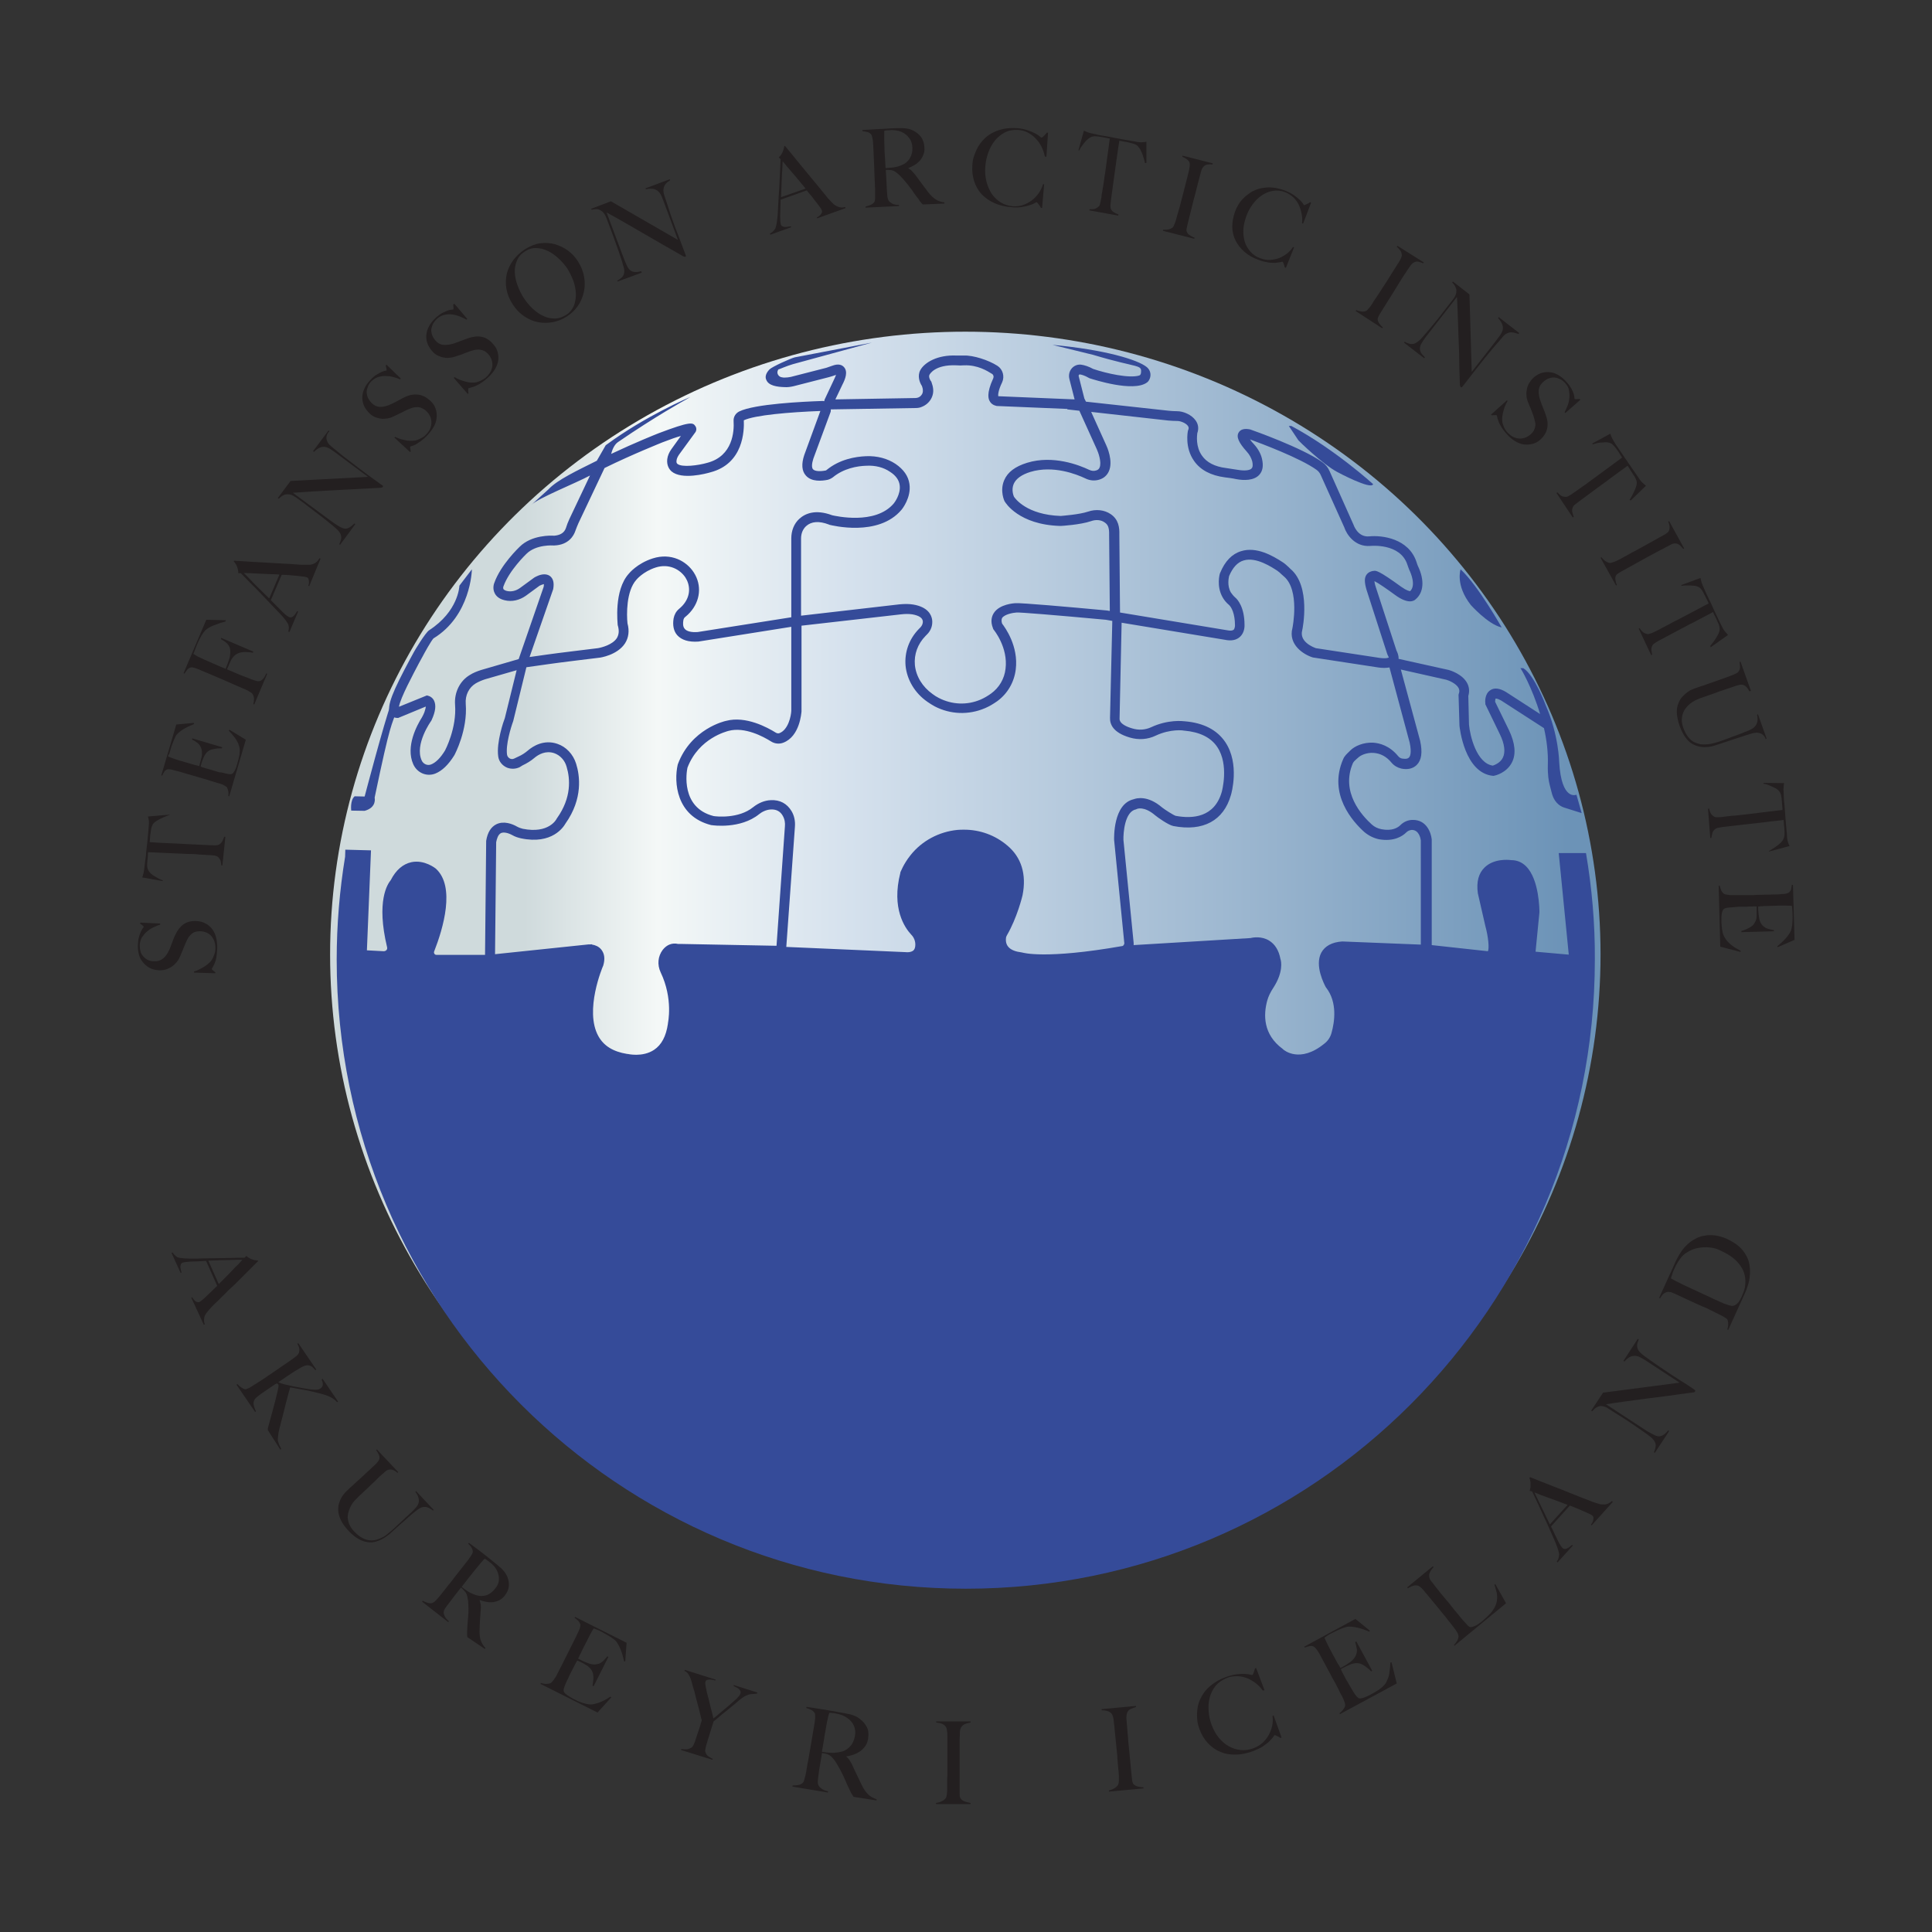 <?xml version="1.0" encoding="utf-8"?>
<!-- Generator: Adobe Illustrator 26.3.1, SVG Export Plug-In . SVG Version: 6.00 Build 0)  -->
<svg version="1.1" xmlns="http://www.w3.org/2000/svg" xmlns:xlink="http://www.w3.org/1999/xlink" x="0px" y="0px"
	 viewBox="0 0 85.04 85.04" style="enable-background:new 0 0 85.04 85.04;" xml:space="preserve">
<rect x="0" y="0" width="85.04" height="85.04" fill="#333333" stroke="none"/>
<style type="text/css">
	.st0{fill:#231F20;}
	.st1{fill:url(#SVGID_1_);}
	.st2{fill:none;stroke:#354B99;stroke-width:2.835;stroke-miterlimit:10;}
	.st3{fill:#354B99;}
</style>
<g id="Fonts">
	<g>
		<path class="st0" d="M9.05,40.65c0.12,0.06,0.22,0.15,0.3,0.26c0.08,0.11,0.14,0.24,0.17,0.39c0.03,0.15,0.05,0.31,0.04,0.48
			c-0.01,0.15-0.02,0.28-0.04,0.38c-0.02,0.11-0.05,0.19-0.08,0.26c-0.03,0.07-0.06,0.12-0.08,0.16c-0.02,0.03-0.04,0.06-0.04,0.07
			c0,0.01,0.02,0.03,0.05,0.06c0.04,0.03,0.07,0.06,0.11,0.09l0,0.04l-0.94-0.03l0-0.05c0.09-0.02,0.17-0.06,0.25-0.1
			c0.08-0.04,0.16-0.08,0.23-0.13c0.07-0.05,0.14-0.1,0.19-0.15c0.06-0.05,0.1-0.11,0.13-0.16c0.03-0.05,0.06-0.12,0.09-0.2
			c0.03-0.08,0.05-0.17,0.05-0.25c0.01-0.23-0.05-0.41-0.17-0.56C9.2,41.08,9.03,41,8.82,40.99c-0.09,0-0.17,0.01-0.23,0.03
			c-0.07,0.02-0.13,0.06-0.18,0.11c-0.05,0.05-0.1,0.1-0.13,0.16c-0.04,0.06-0.07,0.13-0.1,0.2c-0.03,0.07-0.06,0.14-0.08,0.19
			c-0.02,0.05-0.04,0.1-0.06,0.15c-0.02,0.05-0.04,0.09-0.06,0.14c-0.02,0.05-0.04,0.11-0.08,0.18c-0.03,0.08-0.08,0.15-0.14,0.22
			c-0.06,0.07-0.13,0.13-0.2,0.18c-0.08,0.05-0.16,0.09-0.25,0.12c-0.09,0.03-0.19,0.04-0.29,0.04c-0.17-0.01-0.32-0.04-0.44-0.11
			c-0.12-0.07-0.22-0.15-0.3-0.26C6.2,42.25,6.14,42.13,6.11,42c-0.03-0.13-0.05-0.28-0.04-0.42c0.01-0.14,0.02-0.25,0.05-0.35
			c0.03-0.1,0.06-0.18,0.09-0.24c0.03-0.06,0.06-0.11,0.08-0.14c0.03-0.03,0.04-0.05,0.04-0.05c0-0.01-0.02-0.03-0.05-0.06
			c-0.04-0.03-0.07-0.06-0.11-0.08l0-0.05l0.88,0.04l0,0.05c-0.11,0.03-0.21,0.08-0.32,0.13c-0.11,0.05-0.2,0.12-0.28,0.19
			c-0.08,0.07-0.15,0.16-0.21,0.25c-0.05,0.1-0.08,0.2-0.09,0.32c0,0.09,0.01,0.18,0.03,0.27c0.02,0.09,0.06,0.16,0.12,0.23
			c0.05,0.06,0.12,0.12,0.2,0.16c0.08,0.04,0.18,0.06,0.28,0.06c0.17,0.01,0.3-0.04,0.41-0.13c0.11-0.09,0.19-0.22,0.26-0.37
			c0.03-0.06,0.05-0.12,0.07-0.17c0.02-0.05,0.04-0.1,0.06-0.16c0.02-0.05,0.04-0.1,0.06-0.16c0.02-0.05,0.04-0.11,0.07-0.16
			c0.09-0.2,0.21-0.36,0.36-0.47c0.15-0.11,0.34-0.16,0.57-0.15C8.8,40.55,8.93,40.58,9.05,40.65z"/>
		<path class="st0" d="M7.47,35.87c-0.06,0.02-0.12,0.04-0.19,0.07c-0.06,0.03-0.13,0.05-0.18,0.08C7.05,36.04,7,36.07,6.95,36.1
			c-0.05,0.03-0.09,0.05-0.11,0.07c-0.07,0.05-0.12,0.11-0.14,0.17c-0.03,0.06-0.05,0.14-0.06,0.24c-0.01,0.05-0.01,0.09-0.02,0.13
			c-0.01,0.04-0.01,0.07-0.01,0.11c0,0.03-0.01,0.07-0.01,0.11c0,0.04-0.01,0.09-0.01,0.14c0.08,0,0.19,0.01,0.32,0.02
			c0.14,0.01,0.28,0.01,0.43,0.02c0.15,0.01,0.3,0.01,0.44,0.02c0.14,0.01,0.26,0.01,0.36,0.02l1.05,0.05
			c0.09,0,0.18,0.01,0.26,0.01c0.08,0,0.14-0.01,0.18-0.03c0.07-0.04,0.13-0.09,0.16-0.16c0.03-0.07,0.06-0.13,0.08-0.19l0.05,0
			l-0.13,1.26l-0.05,0c0-0.07-0.01-0.13-0.03-0.2c-0.02-0.06-0.06-0.13-0.14-0.19c-0.01-0.01-0.04-0.02-0.08-0.03
			c-0.04-0.01-0.08-0.02-0.12-0.02c-0.05-0.01-0.1-0.01-0.15-0.01c-0.05,0-0.11-0.01-0.16-0.01c-0.04,0-0.1-0.01-0.18-0.01
			c-0.07,0-0.15-0.01-0.24-0.02c-0.09-0.01-0.18-0.01-0.28-0.01s-0.19-0.01-0.27-0.01l-1.57-0.07c-0.01,0.05-0.01,0.1-0.01,0.14
			c0,0.04-0.01,0.08-0.01,0.11c0,0.03-0.01,0.07-0.01,0.11c0,0.04-0.01,0.08-0.01,0.13c-0.01,0.1,0,0.18,0.02,0.24
			s0.06,0.13,0.11,0.18c0.02,0.02,0.05,0.05,0.09,0.08c0.04,0.03,0.09,0.06,0.14,0.09c0.05,0.03,0.1,0.06,0.16,0.09
			c0.06,0.03,0.11,0.05,0.17,0.07l-0.02,0.03l-0.89-0.16c0.02-0.06,0.04-0.11,0.05-0.16c0.01-0.05,0.03-0.12,0.04-0.22
			c0.01-0.1,0.02-0.19,0.03-0.26c0.01-0.08,0.02-0.15,0.03-0.22c0.01-0.07,0.02-0.15,0.02-0.22c0.01-0.08,0.02-0.16,0.03-0.26
			c0.01-0.1,0.02-0.18,0.03-0.26c0.01-0.08,0.01-0.15,0.02-0.22c0.01-0.07,0.01-0.15,0.02-0.22c0.01-0.08,0.01-0.17,0.02-0.26
			c0.01-0.09,0-0.16,0-0.21c-0.01-0.06-0.02-0.11-0.04-0.17l0.94-0.08L7.47,35.87z"/>
		<path class="st0" d="M10.82,32.56l-0.73,2.49l-0.04-0.01c0.01-0.07,0.01-0.14,0-0.2c-0.01-0.07-0.03-0.12-0.06-0.18
			c-0.01-0.02-0.03-0.04-0.06-0.05c-0.03-0.02-0.06-0.04-0.1-0.06c-0.04-0.02-0.08-0.04-0.13-0.05c-0.05-0.02-0.09-0.03-0.14-0.04
			c-0.04-0.01-0.09-0.03-0.16-0.05c-0.07-0.02-0.14-0.04-0.22-0.07c-0.08-0.02-0.16-0.05-0.24-0.07c-0.09-0.03-0.17-0.05-0.24-0.07
			l-0.82-0.24c-0.05-0.01-0.1-0.03-0.16-0.04c-0.05-0.01-0.1-0.03-0.15-0.04c-0.05-0.01-0.09-0.02-0.13-0.02
			c-0.04,0-0.07,0-0.09,0.01c-0.06,0.03-0.1,0.06-0.12,0.1c-0.03,0.04-0.06,0.1-0.09,0.17l-0.04-0.01l0.66-2.24l0.77-0.07l0.01,0.05
			c-0.35,0.14-0.6,0.29-0.75,0.45c-0.04,0.04-0.08,0.12-0.13,0.24c-0.05,0.12-0.11,0.27-0.16,0.45c-0.02,0.06-0.03,0.12-0.05,0.18
			C7.41,33.22,7.4,33.27,7.4,33.3c0.04,0.02,0.13,0.05,0.27,0.1c0.14,0.05,0.3,0.1,0.49,0.15c0.11,0.03,0.2,0.06,0.27,0.08
			c0.07,0.02,0.13,0.04,0.18,0.05c0.05,0.01,0.08,0.02,0.11,0.03c0.02,0.01,0.04,0.01,0.05,0.01c0-0.01,0.01-0.04,0.02-0.08
			c0.01-0.04,0.02-0.09,0.04-0.14c0.01-0.05,0.02-0.11,0.04-0.16c0.01-0.05,0.02-0.1,0.02-0.14c0-0.09,0-0.16-0.02-0.23
			c-0.02-0.06-0.05-0.12-0.08-0.17c-0.04-0.05-0.08-0.09-0.14-0.13c-0.06-0.04-0.12-0.08-0.2-0.12l0.01-0.05l1.32,0.39l-0.01,0.05
			c-0.1,0-0.2,0-0.31,0.02C9.35,32.98,9.26,33,9.2,33.04c-0.05,0.03-0.1,0.07-0.14,0.13c-0.04,0.05-0.08,0.12-0.11,0.2
			c-0.01,0.04-0.03,0.07-0.04,0.1c-0.01,0.03-0.02,0.05-0.03,0.08c-0.01,0.02-0.02,0.05-0.02,0.08c-0.01,0.03-0.02,0.06-0.03,0.11
			c0.04,0.02,0.09,0.04,0.17,0.06c0.08,0.02,0.15,0.05,0.24,0.07c0.04,0.01,0.08,0.02,0.13,0.04c0.05,0.01,0.1,0.03,0.14,0.04
			c0.04,0.01,0.09,0.03,0.13,0.04C9.67,33.99,9.71,34,9.74,34c0.09,0.02,0.18,0.04,0.26,0.06c0.08,0.02,0.15,0.02,0.19,0.01
			c0.05-0.01,0.09-0.06,0.14-0.15s0.08-0.18,0.11-0.29c0.01-0.05,0.03-0.11,0.05-0.18c0.02-0.07,0.03-0.15,0.05-0.23
			c0.01-0.09,0.02-0.18,0.01-0.26c-0.01-0.08-0.04-0.17-0.07-0.25c-0.04-0.08-0.09-0.17-0.16-0.26c-0.07-0.09-0.15-0.18-0.25-0.29
			l0.03-0.04L10.82,32.56z"/>
		<path class="st0" d="M9.92,27.36c-0.2,0.05-0.37,0.11-0.52,0.17c-0.15,0.06-0.27,0.13-0.36,0.21c-0.04,0.04-0.1,0.12-0.17,0.23
			c-0.07,0.12-0.14,0.26-0.21,0.43c-0.01,0.03-0.02,0.06-0.04,0.1c-0.01,0.04-0.03,0.07-0.04,0.11c-0.01,0.03-0.02,0.07-0.04,0.1
			c-0.01,0.03-0.02,0.05-0.03,0.07c0.02,0.01,0.03,0.02,0.05,0.03c0.02,0.01,0.03,0.02,0.06,0.04c0.02,0.01,0.05,0.03,0.09,0.05
			c0.04,0.02,0.08,0.04,0.13,0.06c0.1,0.05,0.21,0.1,0.33,0.15c0.12,0.05,0.23,0.1,0.34,0.15c0.11,0.05,0.2,0.09,0.28,0.12
			c0.08,0.03,0.12,0.05,0.14,0.06c0-0.01,0.01-0.03,0.03-0.08c0.02-0.05,0.04-0.1,0.06-0.15c0.02-0.06,0.04-0.11,0.06-0.18
			c0.02-0.06,0.04-0.11,0.04-0.16c0.02-0.11,0.02-0.2,0.01-0.28c-0.01-0.08-0.04-0.14-0.08-0.2c-0.04-0.06-0.09-0.1-0.14-0.14
			c-0.06-0.04-0.12-0.08-0.19-0.12l0.02-0.05l1.41,0.6l-0.02,0.05c-0.1-0.02-0.21-0.03-0.34-0.03c-0.12,0-0.22,0.02-0.3,0.05
			c-0.07,0.03-0.13,0.07-0.18,0.12c-0.05,0.05-0.1,0.11-0.14,0.19c-0.02,0.04-0.04,0.08-0.05,0.11c-0.01,0.03-0.03,0.06-0.04,0.09
			c-0.01,0.03-0.02,0.06-0.04,0.09c-0.01,0.03-0.03,0.07-0.05,0.11c0.09,0.04,0.19,0.08,0.28,0.12c0.09,0.04,0.18,0.08,0.26,0.11
			c0.08,0.03,0.16,0.07,0.23,0.09c0.07,0.03,0.13,0.05,0.18,0.07c0.09,0.04,0.18,0.07,0.27,0.1c0.09,0.03,0.15,0.04,0.21,0.03
			s0.1-0.04,0.15-0.09c0.05-0.05,0.1-0.13,0.15-0.25l0.04,0.02l-0.57,1.35l-0.04-0.02c0.02-0.08,0.03-0.15,0.03-0.22
			c0-0.07-0.02-0.14-0.05-0.2c-0.01-0.02-0.03-0.04-0.06-0.07c-0.03-0.02-0.07-0.05-0.11-0.07c-0.04-0.03-0.08-0.05-0.13-0.07
			c-0.05-0.02-0.09-0.04-0.14-0.06c-0.04-0.02-0.1-0.04-0.16-0.07c-0.07-0.03-0.15-0.06-0.23-0.1c-0.08-0.04-0.17-0.07-0.25-0.11
			c-0.09-0.04-0.17-0.07-0.25-0.11l-0.85-0.36c-0.05-0.02-0.11-0.04-0.16-0.07c-0.06-0.02-0.11-0.04-0.16-0.06
			c-0.05-0.02-0.1-0.03-0.14-0.04c-0.04-0.01-0.08-0.01-0.1,0c-0.06,0.02-0.11,0.05-0.15,0.1c-0.03,0.04-0.07,0.1-0.12,0.17
			l-0.04-0.02l1-2.35l0.86,0.02L9.92,27.36z"/>
		<path class="st0" d="M13.61,25.8l-0.04-0.02c0-0.01,0.01-0.03,0.02-0.06c0.01-0.03,0.01-0.07,0.01-0.11
			c0-0.04-0.01-0.08-0.02-0.12c-0.01-0.04-0.04-0.07-0.08-0.08c-0.03-0.01-0.07-0.02-0.14-0.03c-0.07-0.01-0.15-0.02-0.25-0.03
			c-0.1-0.01-0.21-0.02-0.33-0.03c-0.12-0.01-0.25-0.02-0.38-0.02l-0.48,1.12c0.09,0.09,0.18,0.18,0.26,0.26
			c0.08,0.08,0.17,0.16,0.25,0.25c0.13,0.13,0.23,0.2,0.29,0.23c0.04,0.02,0.07,0.02,0.11,0.01c0.03-0.01,0.07-0.03,0.1-0.06
			c0.03-0.03,0.06-0.06,0.08-0.1c0.02-0.04,0.05-0.07,0.07-0.11l0.04,0.02l-0.38,0.9l-0.05-0.02c0.02-0.08,0.03-0.15,0.02-0.21
			c-0.01-0.07-0.02-0.11-0.03-0.12c-0.01-0.03-0.05-0.08-0.1-0.16c-0.06-0.08-0.14-0.18-0.27-0.31c-0.11-0.12-0.24-0.25-0.38-0.4
			c-0.14-0.15-0.29-0.3-0.44-0.46c-0.15-0.16-0.3-0.31-0.46-0.47c-0.15-0.16-0.3-0.3-0.43-0.44l-0.11,0c0-0.06-0.01-0.12-0.02-0.17
			c-0.01-0.05-0.03-0.1-0.05-0.15c-0.02-0.05-0.04-0.09-0.07-0.12c-0.02-0.03-0.04-0.06-0.06-0.08l0.01-0.03
			c0.28,0.02,0.54,0.03,0.79,0.05c0.25,0.01,0.49,0.03,0.72,0.04c0.23,0.01,0.45,0.03,0.67,0.04c0.22,0.01,0.43,0.02,0.64,0.04
			c0.1,0.01,0.19,0.01,0.26,0.01c0.07,0,0.15,0,0.24,0c0.01,0,0.04,0,0.08-0.01c0.04-0.01,0.08-0.02,0.12-0.04
			c0.04-0.02,0.09-0.05,0.13-0.09c0.04-0.04,0.08-0.09,0.11-0.15l0.05,0.02L13.61,25.8z M10.73,25.22c0.03,0.03,0.08,0.08,0.15,0.15
			c0.07,0.07,0.15,0.15,0.24,0.25c0.1,0.1,0.2,0.21,0.33,0.33c0.12,0.12,0.25,0.25,0.4,0.39l0.45-1.05
			c-0.15-0.01-0.3-0.02-0.45-0.02c-0.15-0.01-0.3-0.01-0.44-0.02c-0.14-0.01-0.27-0.01-0.39-0.02
			C10.9,25.23,10.81,25.22,10.73,25.22z"/>
		<path class="st0" d="M14.37,19.25c-0.01,0.08,0.02,0.16,0.07,0.25c0.03,0.05,0.09,0.11,0.19,0.19s0.21,0.17,0.32,0.26
			c0.11,0.09,0.23,0.19,0.38,0.3c0.15,0.11,0.3,0.23,0.47,0.36c0.07,0.05,0.15,0.11,0.24,0.18c0.09,0.07,0.18,0.13,0.27,0.2
			c0.09,0.07,0.19,0.14,0.28,0.2c0.09,0.07,0.17,0.13,0.25,0.18c0.01,0.01,0.02,0.02,0.02,0.03c0,0.01,0,0.02-0.01,0.03
			c-0.01,0.02-0.04,0.03-0.09,0.04c-0.4,0.02-0.77,0.04-1.11,0.06c-0.34,0.02-0.66,0.03-0.96,0.05c-0.3,0.02-0.6,0.03-0.89,0.05
			c-0.29,0.02-0.6,0.04-0.91,0.06l1.61,1.19c0.13,0.1,0.25,0.18,0.36,0.25c0.11,0.07,0.2,0.11,0.27,0.13
			c0.08,0.02,0.15,0.01,0.23-0.03c0.07-0.04,0.15-0.1,0.24-0.19l0.04,0.03l-0.67,0.91l-0.04-0.03c0.04-0.06,0.06-0.14,0.08-0.21
			c0.02-0.08,0.01-0.15-0.02-0.23c-0.03-0.07-0.09-0.15-0.19-0.24c-0.1-0.09-0.22-0.19-0.36-0.3c-0.11-0.09-0.23-0.19-0.38-0.3
			c-0.15-0.11-0.3-0.23-0.47-0.36c-0.07-0.05-0.13-0.1-0.18-0.14c-0.05-0.04-0.1-0.07-0.14-0.1c-0.05-0.03-0.09-0.07-0.14-0.1
			c-0.05-0.04-0.11-0.08-0.19-0.13c-0.08-0.05-0.15-0.07-0.22-0.08c-0.07-0.01-0.13,0-0.18,0.01c-0.05,0.02-0.1,0.04-0.15,0.08
			c-0.04,0.03-0.08,0.07-0.12,0.1l-0.04-0.03l0.56-0.75l3.41-0.18l-1.29-0.96c-0.1-0.08-0.2-0.15-0.29-0.21
			c-0.09-0.07-0.18-0.11-0.24-0.13c-0.09-0.03-0.18-0.03-0.27,0c-0.09,0.03-0.19,0.1-0.29,0.2l-0.04-0.03l0.68-0.91l0.04,0.03
			C14.4,19.08,14.37,19.17,14.37,19.25z"/>
		<path class="st0" d="M19.17,17.98c0.05,0.13,0.06,0.26,0.05,0.39c-0.01,0.14-0.05,0.27-0.12,0.4c-0.07,0.13-0.17,0.26-0.29,0.39
			c-0.1,0.11-0.2,0.19-0.29,0.26c-0.09,0.06-0.17,0.11-0.23,0.15c-0.07,0.03-0.12,0.05-0.16,0.06c-0.04,0.01-0.06,0.02-0.07,0.03
			s-0.01,0.03,0,0.08s0.01,0.09,0.02,0.13l-0.03,0.03l-0.69-0.64l0.03-0.03c0.08,0.04,0.17,0.07,0.25,0.1
			c0.09,0.02,0.18,0.04,0.26,0.06c0.09,0.01,0.17,0.02,0.25,0.01c0.08,0,0.15-0.01,0.2-0.03c0.06-0.02,0.12-0.05,0.2-0.09
			c0.08-0.04,0.15-0.09,0.2-0.15c0.16-0.16,0.24-0.34,0.24-0.53s-0.07-0.36-0.23-0.51c-0.06-0.06-0.13-0.1-0.2-0.13
			c-0.07-0.03-0.13-0.04-0.2-0.04c-0.07,0-0.14,0.01-0.21,0.03c-0.07,0.02-0.14,0.05-0.21,0.08c-0.07,0.03-0.13,0.06-0.18,0.09
			c-0.05,0.03-0.1,0.05-0.15,0.07c-0.05,0.02-0.09,0.05-0.14,0.07c-0.05,0.02-0.11,0.05-0.17,0.08c-0.08,0.04-0.16,0.06-0.25,0.08
			c-0.09,0.01-0.18,0.02-0.27,0.01c-0.09-0.01-0.18-0.04-0.27-0.07c-0.09-0.04-0.17-0.09-0.24-0.16c-0.12-0.12-0.21-0.24-0.26-0.37
			c-0.05-0.13-0.07-0.26-0.06-0.39c0.01-0.13,0.05-0.26,0.11-0.38c0.06-0.12,0.15-0.24,0.25-0.34c0.09-0.1,0.18-0.18,0.27-0.23
			c0.08-0.05,0.16-0.09,0.22-0.12c0.06-0.03,0.12-0.04,0.15-0.05c0.04-0.01,0.06-0.01,0.06-0.01c0.01-0.01,0.01-0.03,0-0.08
			c-0.01-0.05-0.02-0.09-0.03-0.14l0.03-0.04l0.63,0.61l-0.03,0.04c-0.1-0.05-0.21-0.08-0.32-0.11c-0.11-0.03-0.23-0.04-0.34-0.04
			c-0.11,0-0.22,0.02-0.32,0.05c-0.1,0.04-0.2,0.1-0.28,0.18c-0.07,0.07-0.12,0.14-0.15,0.22s-0.06,0.16-0.06,0.25
			c0,0.08,0.02,0.17,0.05,0.25c0.04,0.08,0.09,0.16,0.17,0.24c0.12,0.12,0.25,0.17,0.39,0.17s0.29-0.04,0.44-0.11
			c0.06-0.03,0.12-0.05,0.17-0.08c0.05-0.03,0.1-0.05,0.15-0.08c0.05-0.03,0.1-0.05,0.15-0.08c0.05-0.03,0.1-0.05,0.16-0.08
			c0.2-0.1,0.39-0.13,0.58-0.11c0.19,0.02,0.36,0.11,0.53,0.26C19.05,17.74,19.13,17.85,19.17,17.98z"/>
		<path class="st0" d="M21.91,15.52c0.03,0.13,0.04,0.26,0.01,0.4c-0.03,0.13-0.08,0.26-0.17,0.39s-0.2,0.25-0.33,0.36
			c-0.11,0.1-0.22,0.17-0.31,0.23c-0.09,0.05-0.18,0.09-0.25,0.12c-0.07,0.02-0.13,0.04-0.17,0.05c-0.04,0.01-0.07,0.01-0.07,0.02
			c-0.01,0.01-0.01,0.03-0.01,0.08c0,0.05,0,0.09,0.01,0.14l-0.03,0.03l-0.62-0.71l0.04-0.03c0.08,0.05,0.16,0.09,0.24,0.12
			c0.08,0.03,0.17,0.06,0.25,0.08c0.08,0.02,0.17,0.04,0.24,0.04c0.08,0,0.15,0,0.2-0.01c0.06-0.01,0.13-0.03,0.21-0.07
			s0.16-0.08,0.22-0.13c0.17-0.15,0.27-0.31,0.3-0.5c0.02-0.19-0.03-0.37-0.17-0.53c-0.06-0.07-0.12-0.12-0.18-0.15
			c-0.06-0.03-0.13-0.05-0.2-0.06c-0.07-0.01-0.14,0-0.21,0.01c-0.07,0.01-0.14,0.04-0.22,0.06c-0.07,0.03-0.14,0.05-0.19,0.07
			c-0.05,0.02-0.11,0.04-0.15,0.06c-0.05,0.02-0.1,0.04-0.15,0.05c-0.05,0.02-0.11,0.04-0.18,0.06c-0.08,0.03-0.17,0.04-0.26,0.05
			c-0.09,0.01-0.18,0-0.27-0.02c-0.09-0.02-0.18-0.06-0.26-0.1c-0.08-0.05-0.16-0.11-0.22-0.19c-0.11-0.13-0.18-0.26-0.22-0.4
			c-0.03-0.13-0.04-0.26-0.01-0.39c0.02-0.13,0.08-0.25,0.15-0.37c0.08-0.12,0.17-0.22,0.28-0.32c0.11-0.09,0.2-0.16,0.29-0.2
			c0.09-0.04,0.17-0.08,0.23-0.1c0.07-0.02,0.12-0.03,0.16-0.03c0.04,0,0.06,0,0.06-0.01c0.01-0.01,0.01-0.03,0.01-0.08
			c0-0.05-0.01-0.09-0.01-0.14L20,13.37l0.57,0.67l-0.04,0.03c-0.1-0.06-0.2-0.1-0.31-0.15c-0.11-0.04-0.22-0.07-0.33-0.08
			c-0.11-0.01-0.22-0.01-0.33,0.02c-0.11,0.02-0.21,0.08-0.3,0.15c-0.07,0.06-0.13,0.13-0.18,0.21c-0.05,0.08-0.07,0.16-0.09,0.24
			s0,0.17,0.02,0.26c0.03,0.09,0.08,0.17,0.14,0.25c0.11,0.13,0.23,0.2,0.37,0.21c0.14,0.01,0.29-0.01,0.45-0.06
			c0.06-0.02,0.12-0.04,0.17-0.06c0.05-0.02,0.11-0.04,0.16-0.06c0.05-0.02,0.1-0.04,0.16-0.06c0.05-0.02,0.11-0.04,0.17-0.06
			c0.21-0.07,0.41-0.09,0.59-0.05c0.18,0.04,0.35,0.15,0.49,0.32C21.82,15.27,21.88,15.39,21.91,15.52z"/>
		<path class="st0" d="M25.71,12.18c0.04,0.23,0.04,0.45-0.01,0.67c-0.05,0.22-0.13,0.42-0.26,0.61c-0.13,0.19-0.29,0.34-0.49,0.47
			c-0.2,0.13-0.4,0.21-0.62,0.25c-0.22,0.04-0.44,0.04-0.65,0c-0.21-0.04-0.42-0.13-0.61-0.26c-0.19-0.13-0.36-0.3-0.5-0.52
			c-0.15-0.23-0.24-0.46-0.28-0.69c-0.04-0.23-0.03-0.46,0.02-0.67c0.05-0.21,0.15-0.41,0.29-0.6c0.14-0.18,0.31-0.34,0.51-0.47
			c0.22-0.14,0.44-0.23,0.66-0.26c0.22-0.03,0.44-0.02,0.65,0.04c0.21,0.06,0.4,0.15,0.58,0.28c0.18,0.13,0.33,0.3,0.45,0.49
			C25.58,11.73,25.67,11.95,25.71,12.18z M24.59,11.38c-0.15-0.14-0.3-0.25-0.47-0.33c-0.17-0.08-0.34-0.13-0.51-0.13
			c-0.17-0.01-0.34,0.04-0.51,0.15c-0.17,0.11-0.28,0.24-0.35,0.41s-0.1,0.34-0.09,0.52c0.01,0.18,0.05,0.37,0.12,0.56
			c0.07,0.19,0.16,0.38,0.27,0.55c0.12,0.18,0.25,0.34,0.4,0.48c0.15,0.14,0.31,0.25,0.47,0.32c0.16,0.08,0.33,0.11,0.5,0.11
			c0.17,0,0.34-0.06,0.5-0.16c0.16-0.1,0.27-0.24,0.34-0.4c0.06-0.16,0.09-0.34,0.09-0.52c-0.01-0.19-0.04-0.37-0.11-0.57
			c-0.07-0.19-0.16-0.37-0.26-0.54C24.87,11.67,24.74,11.52,24.59,11.38z"/>
		<path class="st0" d="M29.28,8.12c-0.05,0.07-0.07,0.15-0.08,0.25c0,0.05,0.01,0.14,0.05,0.26c0.04,0.12,0.08,0.25,0.13,0.39
			c0.04,0.13,0.09,0.28,0.15,0.46c0.06,0.17,0.13,0.36,0.2,0.56c0.03,0.08,0.07,0.18,0.11,0.28c0.04,0.1,0.08,0.21,0.12,0.32
			c0.04,0.11,0.08,0.21,0.12,0.32s0.08,0.2,0.11,0.29c0,0.01,0,0.02,0,0.03c0,0.01-0.01,0.02-0.03,0.02c-0.02,0.01-0.05,0-0.09-0.02
			c-0.35-0.2-0.67-0.38-0.96-0.55c-0.29-0.17-0.57-0.33-0.83-0.48c-0.26-0.15-0.52-0.3-0.78-0.45c-0.25-0.15-0.52-0.29-0.8-0.45
			l0.7,1.87c0.06,0.15,0.11,0.29,0.16,0.4c0.05,0.12,0.1,0.2,0.15,0.25c0.06,0.06,0.13,0.09,0.21,0.1c0.08,0.01,0.18,0,0.3-0.03
			L28.25,12l-1.06,0.39l-0.02-0.04c0.07-0.03,0.13-0.08,0.19-0.13c0.06-0.05,0.1-0.12,0.11-0.2c0.02-0.08,0.01-0.18-0.03-0.3
			c-0.03-0.13-0.08-0.27-0.14-0.45c-0.04-0.13-0.09-0.28-0.16-0.46c-0.06-0.17-0.13-0.36-0.2-0.56c-0.03-0.09-0.06-0.16-0.08-0.21
			c-0.02-0.06-0.04-0.11-0.06-0.16c-0.02-0.05-0.04-0.11-0.06-0.16c-0.02-0.06-0.05-0.13-0.09-0.22c-0.04-0.08-0.09-0.15-0.14-0.19
			c-0.05-0.04-0.11-0.07-0.16-0.09c-0.05-0.02-0.11-0.02-0.16-0.01c-0.06,0.01-0.11,0.01-0.15,0.02l-0.02-0.04l0.87-0.33l2.95,1.7
			l-0.56-1.51c-0.04-0.12-0.09-0.23-0.13-0.34c-0.04-0.11-0.09-0.19-0.13-0.24c-0.06-0.07-0.14-0.12-0.23-0.15
			c-0.09-0.02-0.21-0.02-0.36,0.01l-0.02-0.04l1.07-0.4l0.02,0.04C29.41,7.99,29.33,8.05,29.28,8.12z"/>
		<path class="st0" d="M35.97,9.61l-0.02-0.04c0.01,0,0.03-0.01,0.06-0.03c0.03-0.02,0.06-0.04,0.09-0.07
			c0.03-0.03,0.05-0.06,0.07-0.1c0.02-0.04,0.02-0.08,0-0.12c-0.01-0.03-0.03-0.07-0.07-0.12c-0.04-0.06-0.09-0.12-0.15-0.2
			c-0.06-0.08-0.13-0.16-0.2-0.26c-0.08-0.09-0.16-0.19-0.24-0.29l-1.15,0.41c0,0.13-0.01,0.25-0.01,0.37
			c0,0.12-0.01,0.23-0.01,0.35c0,0.18,0.01,0.31,0.03,0.37c0.01,0.04,0.04,0.07,0.07,0.08c0.03,0.02,0.07,0.03,0.11,0.03
			c0.04,0,0.08,0,0.13-0.01c0.04-0.01,0.09-0.01,0.13-0.02l0.02,0.04l-0.92,0.33l-0.02-0.05c0.07-0.04,0.13-0.08,0.17-0.13
			c0.04-0.05,0.06-0.08,0.07-0.1c0.01-0.03,0.03-0.09,0.05-0.18c0.02-0.09,0.03-0.23,0.05-0.4c0.01-0.16,0.02-0.34,0.03-0.55
			c0.01-0.21,0.02-0.42,0.04-0.63c0.01-0.22,0.02-0.44,0.03-0.66c0.01-0.22,0.02-0.43,0.03-0.62l-0.08-0.08
			c0.04-0.04,0.08-0.09,0.11-0.13c0.03-0.05,0.05-0.09,0.07-0.14s0.03-0.09,0.04-0.13c0.01-0.04,0.02-0.07,0.02-0.1l0.03-0.01
			c0.18,0.22,0.35,0.42,0.5,0.61c0.16,0.19,0.31,0.38,0.46,0.56c0.15,0.18,0.29,0.35,0.43,0.52c0.14,0.17,0.27,0.33,0.41,0.5
			c0.06,0.08,0.12,0.15,0.17,0.2c0.05,0.05,0.1,0.11,0.17,0.17c0.01,0.01,0.03,0.03,0.06,0.05s0.07,0.04,0.11,0.06
			c0.04,0.02,0.1,0.03,0.15,0.04c0.06,0.01,0.12,0,0.19-0.02l0.02,0.05L35.97,9.61z M34.45,7.1c0,0.04-0.01,0.11-0.01,0.21
			c0,0.1-0.01,0.21-0.02,0.35c-0.01,0.14-0.01,0.29-0.02,0.46c-0.01,0.17-0.01,0.36-0.02,0.56l1.08-0.38
			c-0.1-0.12-0.19-0.23-0.29-0.35c-0.1-0.12-0.19-0.23-0.28-0.33c-0.09-0.11-0.17-0.2-0.25-0.29C34.56,7.23,34.5,7.15,34.45,7.1z"/>
		<path class="st0" d="M40.62,9c-0.03-0.03-0.05-0.05-0.06-0.06c-0.01-0.01-0.03-0.03-0.04-0.05c-0.02-0.02-0.04-0.04-0.06-0.08
			c-0.02-0.04-0.06-0.09-0.12-0.16c-0.06-0.09-0.12-0.16-0.16-0.23c-0.05-0.07-0.1-0.14-0.15-0.2c-0.05-0.07-0.1-0.14-0.16-0.2
			c-0.06-0.07-0.12-0.15-0.2-0.23c-0.06-0.07-0.13-0.13-0.21-0.19c-0.07-0.06-0.15-0.1-0.23-0.11c-0.06-0.01-0.1-0.01-0.13-0.01
			c-0.03,0-0.06,0-0.11,0c0.01,0.21,0.02,0.38,0.03,0.54c0.01,0.15,0.01,0.28,0.02,0.38c0.01,0.1,0.01,0.19,0.02,0.26
			c0.01,0.07,0.03,0.13,0.06,0.18c0.03,0.04,0.08,0.08,0.15,0.12c0.07,0.04,0.17,0.06,0.3,0.06l0,0.05l-1.47,0.07l0-0.05
			c0.08-0.02,0.15-0.04,0.22-0.07c0.07-0.03,0.12-0.07,0.16-0.12c0.01-0.02,0.03-0.05,0.03-0.09c0.01-0.04,0.01-0.08,0.01-0.13
			c0-0.05,0-0.1,0-0.15c0-0.05,0-0.11,0-0.16c0-0.04,0-0.1-0.01-0.18c0-0.08,0-0.16-0.01-0.25c0-0.09-0.01-0.18-0.01-0.28
			c0-0.1-0.01-0.19-0.01-0.27l-0.04-0.92c0-0.06-0.01-0.11-0.01-0.17c0-0.06-0.01-0.11-0.02-0.17c-0.01-0.05-0.02-0.1-0.03-0.14
			c-0.01-0.04-0.03-0.07-0.05-0.09c-0.05-0.05-0.1-0.08-0.16-0.09c-0.06-0.01-0.13-0.03-0.21-0.04l0-0.05c0.02,0,0.09,0,0.19-0.01
			c0.1,0,0.22-0.01,0.35-0.02c0.13-0.01,0.26-0.01,0.39-0.02c0.13-0.01,0.24-0.01,0.32-0.02c0.2-0.01,0.39-0.01,0.55-0.01
			c0.16,0.01,0.31,0.04,0.44,0.11c0.14,0.07,0.25,0.16,0.34,0.28c0.09,0.12,0.14,0.28,0.15,0.47c0.01,0.12-0.01,0.22-0.05,0.32
			c-0.04,0.1-0.09,0.18-0.15,0.25c-0.07,0.07-0.14,0.14-0.23,0.19c-0.09,0.05-0.18,0.1-0.28,0.14l0,0.01
			c0.05,0.03,0.11,0.06,0.16,0.12c0.05,0.05,0.1,0.11,0.15,0.17c0.09,0.12,0.18,0.24,0.28,0.38c0.1,0.13,0.19,0.25,0.27,0.36
			c0.12,0.16,0.24,0.27,0.35,0.34c0.11,0.07,0.24,0.11,0.38,0.13l0,0.05L40.62,9z M40.02,6.08c-0.08-0.12-0.2-0.21-0.35-0.28
			c-0.07-0.03-0.15-0.05-0.23-0.06c-0.08-0.01-0.17-0.02-0.26-0.01c-0.06,0-0.12,0.01-0.16,0.01c-0.04,0.01-0.07,0.01-0.09,0.01
			c0,0.02,0,0.04-0.01,0.05c0,0.01,0,0.03,0,0.05c0,0.02,0,0.05,0,0.09c0,0.04,0,0.1,0,0.17c0,0.11,0.01,0.24,0.01,0.37
			c0,0.14,0.01,0.27,0.02,0.4c0.01,0.13,0.01,0.24,0.02,0.34c0,0.09,0.01,0.15,0.01,0.18c0.13-0.01,0.24-0.02,0.35-0.03
			c0.11-0.02,0.21-0.04,0.31-0.08c0.1-0.04,0.18-0.08,0.25-0.14c0.07-0.06,0.12-0.12,0.16-0.19c0.04-0.07,0.07-0.14,0.09-0.22
			c0.02-0.08,0.02-0.16,0.02-0.25C40.15,6.33,40.11,6.19,40.02,6.08z"/>
		<path class="st0" d="M45.99,6.89c-0.03-0.15-0.08-0.3-0.15-0.44c-0.07-0.14-0.16-0.26-0.26-0.36c-0.1-0.11-0.22-0.19-0.35-0.26
			c-0.13-0.07-0.27-0.1-0.43-0.11c-0.21-0.01-0.4,0.02-0.57,0.11c-0.17,0.09-0.32,0.21-0.44,0.36c-0.12,0.15-0.22,0.33-0.29,0.53
			c-0.07,0.2-0.12,0.41-0.13,0.62c-0.02,0.23,0,0.44,0.05,0.65c0.05,0.2,0.13,0.38,0.23,0.54c0.11,0.15,0.24,0.28,0.4,0.38
			s0.34,0.15,0.54,0.17c0.16,0.01,0.31-0.01,0.45-0.06c0.14-0.05,0.27-0.12,0.39-0.21c0.12-0.09,0.21-0.2,0.3-0.32
			c0.08-0.12,0.14-0.25,0.18-0.38l0.05,0l-0.09,1.04l-0.05,0c-0.03-0.06-0.07-0.11-0.1-0.15S45.65,8.9,45.63,8.9
			c-0.01,0-0.03,0.01-0.09,0.04C45.5,8.97,45.42,9,45.33,9.03c-0.09,0.03-0.21,0.06-0.34,0.08c-0.13,0.02-0.29,0.03-0.46,0.01
			c-0.28-0.02-0.54-0.08-0.76-0.18c-0.22-0.1-0.41-0.23-0.56-0.39c-0.15-0.16-0.26-0.36-0.33-0.57c-0.07-0.22-0.1-0.46-0.08-0.71
			c0-0.06,0.01-0.12,0.02-0.19c0.01-0.07,0.03-0.15,0.06-0.23c0.03-0.08,0.06-0.16,0.1-0.25c0.04-0.09,0.09-0.18,0.15-0.26
			c0.07-0.1,0.16-0.2,0.26-0.29c0.1-0.09,0.22-0.17,0.35-0.23c0.13-0.07,0.28-0.11,0.45-0.15c0.16-0.03,0.35-0.04,0.55-0.03
			c0.18,0.01,0.34,0.04,0.48,0.09c0.13,0.04,0.25,0.09,0.34,0.14c0.09,0.05,0.16,0.09,0.2,0.13c0.05,0.04,0.07,0.06,0.08,0.06
			c0.01,0,0.02-0.01,0.04-0.02c0.02-0.01,0.04-0.03,0.06-0.05c0.02-0.02,0.04-0.04,0.07-0.07c0.02-0.03,0.05-0.05,0.07-0.08l0.05,0
			l-0.07,1.06L45.99,6.89z"/>
		<path class="st0" d="M50.4,7.18c-0.01-0.06-0.03-0.12-0.05-0.19c-0.02-0.07-0.04-0.13-0.06-0.19c-0.02-0.06-0.05-0.11-0.07-0.16
			c-0.02-0.05-0.04-0.09-0.06-0.11C50.11,6.46,50.06,6.4,50,6.37c-0.06-0.03-0.14-0.06-0.24-0.08c-0.05-0.01-0.09-0.02-0.13-0.03
			c-0.04-0.01-0.07-0.02-0.11-0.02c-0.03-0.01-0.07-0.01-0.11-0.02c-0.04-0.01-0.09-0.02-0.14-0.03c-0.01,0.08-0.03,0.18-0.05,0.32
			c-0.02,0.13-0.04,0.27-0.06,0.42c-0.02,0.15-0.04,0.29-0.06,0.43c-0.02,0.14-0.04,0.26-0.05,0.35l-0.14,1.03
			c-0.01,0.09-0.02,0.18-0.03,0.26c-0.01,0.08,0,0.14,0.01,0.18c0.03,0.08,0.08,0.13,0.15,0.17c0.07,0.04,0.13,0.07,0.19,0.09
			l-0.01,0.05l-1.27-0.23l0.01-0.05c0.07,0,0.14,0,0.2-0.01c0.07-0.01,0.13-0.05,0.21-0.12c0.02-0.01,0.03-0.04,0.04-0.07
			c0.01-0.03,0.02-0.07,0.03-0.12c0.01-0.04,0.02-0.09,0.03-0.15c0.01-0.05,0.02-0.1,0.02-0.15c0.01-0.04,0.01-0.1,0.03-0.17
			c0.01-0.07,0.02-0.15,0.04-0.24c0.01-0.09,0.03-0.18,0.04-0.27c0.01-0.09,0.02-0.18,0.04-0.27l0.21-1.54
			c-0.05-0.01-0.1-0.02-0.15-0.03c-0.04-0.01-0.08-0.01-0.11-0.02c-0.03-0.01-0.07-0.01-0.11-0.02c-0.04-0.01-0.08-0.01-0.13-0.02
			c-0.1-0.01-0.18-0.02-0.25,0c-0.07,0.01-0.13,0.05-0.2,0.1c-0.02,0.02-0.05,0.05-0.09,0.08c-0.03,0.04-0.07,0.08-0.11,0.13
			c-0.04,0.05-0.07,0.1-0.11,0.15c-0.04,0.05-0.06,0.11-0.09,0.16l-0.03-0.02l0.24-0.86c0.06,0.03,0.11,0.05,0.16,0.07
			c0.05,0.02,0.12,0.04,0.22,0.06c0.1,0.02,0.19,0.04,0.27,0.06c0.08,0.02,0.15,0.03,0.23,0.04c0.07,0.01,0.15,0.03,0.22,0.04
			c0.08,0.01,0.17,0.03,0.26,0.05c0.1,0.02,0.18,0.03,0.26,0.05c0.08,0.01,0.15,0.03,0.23,0.04c0.07,0.01,0.15,0.02,0.23,0.04
			c0.08,0.01,0.17,0.03,0.27,0.05c0.09,0.01,0.16,0.02,0.22,0.01c0.06,0,0.12-0.01,0.18-0.02l0,0.93L50.4,7.18z"/>
		<path class="st0" d="M71.73,22c0.03-0.05,0.07-0.11,0.1-0.17c0.03-0.06,0.06-0.12,0.09-0.18c0.03-0.06,0.05-0.11,0.07-0.16
			c0.02-0.05,0.03-0.09,0.04-0.12c0.02-0.08,0.02-0.16,0-0.22C72,21.08,71.97,21,71.91,20.92c-0.03-0.04-0.05-0.08-0.07-0.11
			c-0.02-0.03-0.04-0.06-0.06-0.09c-0.02-0.03-0.04-0.06-0.06-0.1c-0.02-0.03-0.05-0.07-0.08-0.12c-0.06,0.05-0.15,0.11-0.26,0.19
			c-0.11,0.08-0.22,0.16-0.34,0.25c-0.12,0.09-0.24,0.17-0.35,0.26c-0.11,0.08-0.21,0.15-0.29,0.21l-0.84,0.62
			c-0.07,0.05-0.14,0.11-0.21,0.16s-0.11,0.1-0.12,0.14c-0.03,0.07-0.04,0.15-0.02,0.22c0.02,0.08,0.04,0.14,0.06,0.2l-0.04,0.03
			l-0.72-1.08l0.04-0.03c0.05,0.05,0.1,0.1,0.15,0.14c0.05,0.04,0.13,0.06,0.23,0.06c0.02,0,0.05-0.01,0.08-0.02
			c0.03-0.02,0.07-0.04,0.11-0.06c0.04-0.02,0.08-0.05,0.12-0.08c0.04-0.03,0.09-0.06,0.13-0.09c0.04-0.03,0.08-0.06,0.14-0.1
			c0.06-0.04,0.12-0.09,0.2-0.14c0.07-0.05,0.15-0.1,0.22-0.16c0.08-0.06,0.15-0.11,0.22-0.16l1.25-0.92
			c-0.03-0.05-0.06-0.09-0.08-0.12c-0.02-0.03-0.04-0.07-0.06-0.1c-0.02-0.03-0.04-0.06-0.06-0.09c-0.02-0.03-0.05-0.07-0.08-0.11
			c-0.06-0.08-0.12-0.14-0.17-0.18c-0.06-0.04-0.13-0.06-0.21-0.07c-0.03,0-0.07-0.01-0.12,0s-0.11,0.01-0.16,0.01
			c-0.06,0.01-0.12,0.01-0.18,0.03s-0.12,0.03-0.18,0.05l-0.01-0.04l0.79-0.43c0.02,0.06,0.04,0.11,0.06,0.16
			c0.02,0.05,0.06,0.11,0.11,0.2c0.05,0.09,0.1,0.16,0.15,0.23c0.04,0.07,0.09,0.13,0.13,0.19c0.04,0.06,0.08,0.12,0.13,0.19
			c0.04,0.07,0.09,0.14,0.15,0.22c0.05,0.08,0.1,0.15,0.15,0.22c0.04,0.07,0.09,0.13,0.13,0.19c0.04,0.06,0.09,0.12,0.13,0.19
			c0.05,0.07,0.1,0.14,0.15,0.22c0.05,0.07,0.1,0.13,0.14,0.16c0.04,0.04,0.09,0.08,0.14,0.12l-0.67,0.65L71.73,22z"/>
		<path class="st0" d="M75.28,28.43c0.04-0.05,0.08-0.1,0.12-0.15c0.04-0.05,0.08-0.11,0.11-0.16c0.03-0.05,0.07-0.1,0.09-0.15
			c0.03-0.05,0.05-0.09,0.06-0.12c0.03-0.08,0.04-0.15,0.03-0.22c-0.01-0.07-0.03-0.15-0.08-0.24c-0.02-0.05-0.04-0.09-0.05-0.12
			c-0.01-0.03-0.03-0.07-0.05-0.1c-0.01-0.03-0.03-0.07-0.05-0.1c-0.02-0.04-0.04-0.08-0.06-0.13c-0.07,0.04-0.16,0.09-0.28,0.15
			c-0.12,0.06-0.25,0.13-0.38,0.2c-0.13,0.07-0.26,0.14-0.39,0.2c-0.12,0.07-0.23,0.12-0.32,0.17l-0.92,0.49
			c-0.08,0.04-0.16,0.08-0.23,0.13s-0.12,0.08-0.14,0.12c-0.04,0.07-0.06,0.14-0.05,0.22c0.01,0.08,0.02,0.15,0.03,0.2l-0.04,0.02
			l-0.55-1.17l0.04-0.02c0.04,0.06,0.08,0.11,0.13,0.16c0.05,0.05,0.12,0.08,0.22,0.1c0.02,0,0.05,0,0.08-0.01
			c0.03-0.01,0.07-0.02,0.12-0.04c0.04-0.02,0.09-0.04,0.13-0.06c0.05-0.02,0.09-0.05,0.14-0.07c0.04-0.02,0.09-0.05,0.15-0.08
			c0.06-0.03,0.14-0.07,0.21-0.11c0.08-0.04,0.16-0.08,0.24-0.13c0.08-0.04,0.16-0.09,0.24-0.12l1.38-0.73
			c-0.02-0.05-0.04-0.09-0.06-0.13c-0.02-0.04-0.03-0.07-0.05-0.1c-0.01-0.03-0.03-0.06-0.05-0.1c-0.02-0.03-0.04-0.07-0.06-0.12
			c-0.05-0.09-0.09-0.16-0.14-0.21c-0.05-0.05-0.11-0.08-0.19-0.1c-0.03-0.01-0.07-0.02-0.12-0.02c-0.05,0-0.11-0.01-0.16-0.01
			c-0.06,0-0.12,0-0.19,0c-0.06,0-0.13,0.01-0.18,0.02l0-0.04l0.84-0.31c0.01,0.06,0.03,0.12,0.04,0.17
			c0.01,0.05,0.04,0.12,0.08,0.21c0.04,0.09,0.08,0.18,0.11,0.25c0.03,0.07,0.06,0.14,0.1,0.21c0.03,0.07,0.06,0.14,0.1,0.21
			c0.03,0.07,0.07,0.15,0.11,0.24c0.04,0.09,0.08,0.17,0.11,0.24c0.03,0.07,0.07,0.14,0.1,0.21c0.03,0.07,0.07,0.14,0.1,0.21
			c0.04,0.07,0.07,0.15,0.12,0.24c0.04,0.08,0.08,0.14,0.12,0.18c0.04,0.04,0.08,0.09,0.12,0.14l-0.76,0.54L75.28,28.43z"/>
		<path class="st0" d="M77.86,37.46c0.05-0.03,0.11-0.06,0.17-0.1c0.06-0.04,0.11-0.07,0.16-0.11c0.05-0.04,0.1-0.07,0.14-0.11
			c0.04-0.03,0.07-0.06,0.09-0.09c0.06-0.06,0.09-0.13,0.11-0.2c0.02-0.07,0.02-0.15,0.02-0.25c0-0.05-0.01-0.09-0.01-0.13
			c0-0.04,0-0.07-0.01-0.11c0-0.03-0.01-0.07-0.01-0.12c0-0.04-0.01-0.09-0.01-0.15c-0.08,0.01-0.18,0.02-0.32,0.04
			c-0.13,0.01-0.27,0.03-0.42,0.05c-0.15,0.02-0.29,0.03-0.44,0.05c-0.14,0.02-0.26,0.03-0.36,0.04l-1.04,0.12
			c-0.09,0.01-0.18,0.02-0.26,0.04c-0.08,0.01-0.14,0.03-0.17,0.06c-0.07,0.05-0.11,0.11-0.13,0.19c-0.02,0.08-0.03,0.14-0.04,0.2
			l-0.05,0.01l-0.1-1.29l0.05-0.01c0.01,0.07,0.04,0.13,0.06,0.19c0.03,0.06,0.08,0.12,0.17,0.17c0.02,0.01,0.04,0.02,0.08,0.02
			c0.04,0,0.08,0,0.12,0c0.05,0,0.09,0,0.15-0.01c0.05-0.01,0.1-0.01,0.15-0.02c0.04-0.01,0.1-0.01,0.17-0.02
			c0.07-0.01,0.15-0.02,0.24-0.02c0.09-0.01,0.18-0.02,0.27-0.03c0.09-0.01,0.18-0.02,0.27-0.03l1.55-0.19
			c0-0.06-0.01-0.1-0.01-0.15c0-0.04-0.01-0.08-0.01-0.12c0-0.03-0.01-0.07-0.01-0.11c0-0.04-0.01-0.08-0.01-0.13
			c-0.01-0.1-0.03-0.18-0.06-0.24c-0.03-0.06-0.08-0.12-0.14-0.16c-0.02-0.02-0.06-0.04-0.1-0.06c-0.05-0.02-0.1-0.05-0.15-0.07
			c-0.05-0.02-0.11-0.05-0.17-0.07c-0.06-0.02-0.12-0.04-0.18-0.04l0.01-0.04l0.9,0.01c-0.01,0.06-0.02,0.12-0.02,0.17
			c-0.01,0.05-0.01,0.13,0,0.23c0,0.1,0.01,0.19,0.01,0.27c0,0.08,0.01,0.16,0.02,0.23c0.01,0.07,0.01,0.15,0.02,0.23
			c0.01,0.08,0.01,0.17,0.02,0.27c0.01,0.1,0.01,0.19,0.02,0.26c0.01,0.08,0.01,0.16,0.02,0.23c0.01,0.07,0.01,0.15,0.02,0.23
			c0.01,0.08,0.02,0.17,0.02,0.27c0.01,0.09,0.02,0.16,0.04,0.21c0.02,0.06,0.04,0.11,0.07,0.17l-0.9,0.24L77.86,37.46z"/>
		<path class="st0" d="M51.19,10.16l0.01-0.05c0.08,0.01,0.15,0,0.22-0.01c0.07-0.01,0.13-0.04,0.19-0.08
			c0.02-0.01,0.04-0.04,0.05-0.07s0.03-0.07,0.05-0.12c0.02-0.04,0.03-0.09,0.05-0.14c0.01-0.05,0.03-0.1,0.04-0.15
			c0.01-0.04,0.03-0.1,0.05-0.17c0.02-0.07,0.04-0.15,0.07-0.24c0.02-0.09,0.05-0.18,0.07-0.27c0.02-0.09,0.05-0.18,0.07-0.27
			l0.23-0.9c0.01-0.06,0.03-0.11,0.04-0.17c0.01-0.06,0.02-0.11,0.03-0.16c0.01-0.05,0.01-0.09,0.01-0.13c0-0.04-0.01-0.07-0.02-0.1
			C52.33,7.09,52.28,7.04,52.23,7c-0.06-0.04-0.12-0.07-0.19-0.1l0.01-0.05l1.33,0.34l-0.01,0.05c-0.06-0.01-0.14-0.01-0.21,0
			c-0.08,0.01-0.14,0.04-0.2,0.11c-0.04,0.05-0.07,0.11-0.09,0.19c-0.02,0.08-0.04,0.15-0.06,0.22c-0.02,0.08-0.04,0.15-0.06,0.23
			c-0.02,0.07-0.04,0.15-0.06,0.23c-0.02,0.08-0.04,0.16-0.06,0.24c-0.02,0.08-0.04,0.17-0.07,0.26l-0.26,1.04
			c-0.02,0.09-0.04,0.18-0.06,0.26c-0.02,0.08-0.02,0.15,0,0.18c0.02,0.06,0.07,0.12,0.14,0.16c0.07,0.05,0.14,0.08,0.2,0.1
			l-0.01,0.05L51.19,10.16z"/>
		<path class="st0" d="M57.31,9.83c0.02-0.15,0.01-0.29-0.02-0.43C57.26,9.26,57.22,9.12,57.16,9c-0.06-0.12-0.14-0.23-0.24-0.32
			c-0.1-0.09-0.22-0.17-0.35-0.22c-0.18-0.07-0.36-0.09-0.54-0.06c-0.18,0.03-0.34,0.1-0.49,0.2c-0.15,0.1-0.28,0.23-0.4,0.39
			c-0.12,0.16-0.21,0.33-0.28,0.52c-0.07,0.2-0.12,0.39-0.13,0.59c-0.01,0.19,0.01,0.37,0.06,0.54c0.05,0.17,0.14,0.31,0.25,0.44
			c0.12,0.13,0.26,0.23,0.44,0.29c0.14,0.05,0.28,0.08,0.42,0.07c0.14-0.01,0.27-0.03,0.4-0.08c0.13-0.05,0.24-0.12,0.35-0.2
			c0.11-0.09,0.2-0.18,0.26-0.29l0.05,0.02l-0.36,0.9l-0.05-0.02c-0.01-0.06-0.03-0.11-0.05-0.17c-0.02-0.05-0.04-0.08-0.05-0.08
			c-0.01,0-0.03,0-0.09,0.02c-0.05,0.01-0.13,0.02-0.22,0.03c-0.09,0-0.2,0-0.33-0.02c-0.12-0.02-0.26-0.05-0.41-0.11
			c-0.25-0.09-0.46-0.21-0.63-0.36c-0.17-0.15-0.3-0.32-0.39-0.5c-0.09-0.19-0.14-0.39-0.14-0.6c0-0.21,0.04-0.43,0.12-0.66
			c0.02-0.05,0.04-0.1,0.07-0.17c0.03-0.06,0.07-0.12,0.11-0.19c0.04-0.07,0.1-0.13,0.16-0.2c0.06-0.07,0.13-0.13,0.21-0.19
			c0.09-0.07,0.19-0.14,0.31-0.19c0.11-0.05,0.24-0.09,0.38-0.11c0.14-0.02,0.28-0.03,0.44-0.01c0.16,0.01,0.32,0.06,0.5,0.12
			c0.16,0.06,0.29,0.13,0.4,0.2c0.11,0.08,0.2,0.15,0.26,0.21c0.07,0.07,0.12,0.12,0.15,0.17C57.38,9,57.4,9.03,57.4,9.03
			c0.01,0,0.02,0,0.04-0.01c0.02-0.01,0.04-0.02,0.07-0.03c0.02-0.01,0.05-0.03,0.08-0.04c0.03-0.02,0.05-0.03,0.08-0.05l0.04,0.02
			l-0.35,0.92L57.31,9.83z"/>
		<path class="st0" d="M59.67,13.69l0.03-0.04c0.07,0.03,0.14,0.05,0.21,0.06c0.07,0.01,0.14,0.01,0.21-0.02
			c0.02-0.01,0.05-0.02,0.07-0.05c0.02-0.03,0.05-0.06,0.08-0.09c0.03-0.04,0.06-0.08,0.09-0.12c0.03-0.04,0.06-0.09,0.08-0.13
			c0.02-0.04,0.06-0.09,0.1-0.15c0.04-0.06,0.09-0.13,0.14-0.21c0.05-0.08,0.1-0.15,0.15-0.23c0.05-0.08,0.1-0.16,0.15-0.23
			l0.49-0.78c0.03-0.05,0.06-0.1,0.09-0.14c0.03-0.05,0.06-0.09,0.08-0.14c0.02-0.04,0.04-0.08,0.05-0.12
			c0.01-0.04,0.02-0.07,0.01-0.1c-0.01-0.07-0.03-0.13-0.07-0.18c-0.04-0.05-0.09-0.11-0.15-0.16l0.03-0.04l1.16,0.73l-0.03,0.04
			c-0.06-0.03-0.13-0.05-0.2-0.07c-0.08-0.02-0.15,0-0.22,0.04c-0.05,0.03-0.1,0.08-0.15,0.15c-0.05,0.07-0.09,0.13-0.13,0.19
			c-0.04,0.07-0.08,0.13-0.13,0.2s-0.08,0.13-0.13,0.2c-0.04,0.07-0.09,0.14-0.13,0.21c-0.04,0.07-0.09,0.15-0.14,0.23l-0.57,0.91
			c-0.05,0.08-0.09,0.15-0.14,0.23c-0.04,0.07-0.06,0.13-0.06,0.17c0,0.07,0.03,0.13,0.08,0.2c0.05,0.07,0.1,0.12,0.15,0.16
			l-0.03,0.04L59.67,13.69z"/>
		<path class="st0" d="M66.55,14.63c-0.08-0.01-0.16,0.01-0.25,0.06c-0.05,0.02-0.11,0.08-0.19,0.18c-0.08,0.1-0.17,0.2-0.27,0.31
			c-0.09,0.1-0.19,0.23-0.31,0.37c-0.12,0.14-0.24,0.3-0.37,0.46c-0.05,0.07-0.12,0.15-0.19,0.24c-0.07,0.09-0.14,0.18-0.21,0.27
			c-0.07,0.09-0.14,0.18-0.21,0.27c-0.07,0.09-0.13,0.17-0.19,0.24c-0.01,0.01-0.02,0.02-0.03,0.02c-0.01,0-0.02,0-0.03-0.01
			c-0.02-0.02-0.03-0.04-0.04-0.09c-0.01-0.4-0.03-0.77-0.03-1.11s-0.02-0.66-0.03-0.96c-0.01-0.31-0.02-0.6-0.03-0.9
			c-0.01-0.29-0.02-0.6-0.04-0.91l-1.23,1.58c-0.1,0.13-0.19,0.24-0.26,0.35c-0.07,0.11-0.12,0.19-0.13,0.26
			c-0.02,0.08-0.01,0.15,0.02,0.23c0.03,0.07,0.1,0.15,0.19,0.24l-0.03,0.04l-0.89-0.69l0.03-0.04c0.06,0.04,0.13,0.07,0.21,0.09
			c0.08,0.02,0.15,0.02,0.23-0.01c0.07-0.03,0.16-0.09,0.25-0.18c0.09-0.09,0.19-0.21,0.31-0.35c0.09-0.1,0.19-0.23,0.31-0.37
			c0.12-0.14,0.24-0.3,0.37-0.47c0.06-0.07,0.1-0.13,0.14-0.18c0.04-0.05,0.07-0.09,0.11-0.14c0.03-0.04,0.07-0.09,0.11-0.14
			c0.04-0.05,0.09-0.11,0.14-0.19c0.05-0.08,0.08-0.15,0.09-0.22c0.01-0.07,0.01-0.13-0.01-0.18c-0.02-0.05-0.04-0.1-0.07-0.15
			c-0.03-0.04-0.07-0.08-0.1-0.12l0.03-0.04l0.73,0.57l0.1,3.41l0.99-1.27c0.08-0.1,0.15-0.2,0.22-0.29s0.11-0.17,0.14-0.24
			c0.03-0.09,0.03-0.18,0-0.27c-0.03-0.09-0.09-0.19-0.19-0.3l0.03-0.04l0.9,0.7l-0.03,0.04C66.73,14.67,66.63,14.63,66.55,14.63z"
			/>
		<path class="st0" d="M67.45,19.54c-0.13,0.03-0.26,0.04-0.4,0.02c-0.13-0.02-0.26-0.08-0.39-0.16c-0.13-0.08-0.25-0.19-0.36-0.32
			c-0.1-0.11-0.18-0.22-0.23-0.31s-0.1-0.17-0.12-0.25c-0.03-0.07-0.04-0.13-0.05-0.17c-0.01-0.04-0.01-0.07-0.02-0.07
			c-0.01-0.01-0.03-0.01-0.08-0.01c-0.05,0-0.09,0.01-0.14,0.01l-0.03-0.03l0.7-0.63l0.03,0.03c-0.05,0.08-0.09,0.16-0.12,0.24
			c-0.03,0.09-0.06,0.17-0.08,0.26c-0.02,0.08-0.03,0.17-0.04,0.24c0,0.08,0,0.15,0.01,0.2c0.01,0.06,0.04,0.13,0.07,0.21
			c0.03,0.08,0.08,0.15,0.13,0.21c0.15,0.17,0.32,0.27,0.51,0.29c0.19,0.02,0.37-0.04,0.53-0.18c0.07-0.06,0.12-0.12,0.15-0.18
			c0.03-0.06,0.05-0.13,0.06-0.2c0.01-0.07,0-0.14-0.02-0.21c-0.02-0.07-0.04-0.14-0.06-0.22c-0.03-0.07-0.05-0.14-0.07-0.19
			c-0.02-0.05-0.04-0.1-0.06-0.15c-0.02-0.05-0.04-0.1-0.06-0.14c-0.02-0.05-0.04-0.11-0.07-0.18c-0.03-0.08-0.05-0.17-0.05-0.26
			c-0.01-0.09,0-0.18,0.02-0.27c0.02-0.09,0.05-0.18,0.1-0.26c0.05-0.08,0.11-0.16,0.18-0.23c0.13-0.11,0.26-0.19,0.39-0.22
			c0.13-0.04,0.26-0.04,0.39-0.02c0.13,0.02,0.25,0.07,0.37,0.15c0.12,0.07,0.22,0.17,0.32,0.28c0.09,0.1,0.16,0.2,0.21,0.29
			c0.05,0.09,0.08,0.17,0.1,0.23c0.02,0.07,0.03,0.12,0.03,0.16c0,0.04,0.01,0.06,0.01,0.06c0.01,0.01,0.03,0.01,0.08,0.01
			c0.05,0,0.09-0.01,0.14-0.01l0.03,0.04l-0.66,0.58l-0.03-0.04c0.05-0.1,0.1-0.2,0.14-0.31c0.04-0.11,0.06-0.22,0.07-0.33
			c0.01-0.11,0-0.22-0.02-0.33s-0.08-0.21-0.16-0.3c-0.06-0.07-0.13-0.13-0.21-0.17c-0.08-0.04-0.16-0.07-0.24-0.08
			c-0.08-0.01-0.17,0-0.26,0.03c-0.09,0.03-0.17,0.08-0.25,0.15c-0.13,0.11-0.2,0.24-0.21,0.38c-0.01,0.14,0.01,0.29,0.07,0.45
			c0.02,0.06,0.04,0.12,0.06,0.17c0.02,0.05,0.04,0.1,0.06,0.15c0.02,0.05,0.04,0.1,0.06,0.15c0.02,0.05,0.04,0.11,0.06,0.17
			c0.08,0.21,0.1,0.4,0.06,0.59c-0.04,0.18-0.14,0.35-0.31,0.5C67.7,19.44,67.58,19.51,67.45,19.54z"/>
		<path class="st0" d="M70.45,24.55l0.04-0.02c0.05,0.06,0.1,0.11,0.16,0.16c0.06,0.04,0.12,0.07,0.19,0.09c0.02,0,0.05,0,0.09-0.01
			c0.03-0.01,0.07-0.02,0.12-0.04c0.04-0.02,0.09-0.04,0.14-0.06c0.05-0.02,0.09-0.05,0.14-0.07c0.04-0.02,0.09-0.05,0.16-0.09
			c0.07-0.04,0.14-0.07,0.22-0.12s0.16-0.09,0.24-0.13c0.09-0.05,0.17-0.09,0.24-0.13l0.81-0.45c0.05-0.03,0.1-0.06,0.15-0.08
			c0.05-0.03,0.09-0.06,0.14-0.08c0.04-0.03,0.08-0.06,0.11-0.08c0.03-0.03,0.05-0.05,0.06-0.08c0.03-0.06,0.03-0.13,0.03-0.19
			c-0.01-0.07-0.03-0.14-0.06-0.21l0.04-0.02l0.66,1.2l-0.04,0.02c-0.04-0.05-0.09-0.1-0.15-0.16c-0.06-0.05-0.13-0.08-0.21-0.08
			c-0.06,0-0.13,0.02-0.2,0.06c-0.07,0.04-0.14,0.07-0.21,0.11c-0.07,0.04-0.14,0.08-0.21,0.11c-0.07,0.04-0.14,0.07-0.21,0.11
			c-0.07,0.04-0.14,0.08-0.22,0.12c-0.07,0.04-0.15,0.08-0.24,0.13l-0.94,0.52c-0.08,0.04-0.16,0.09-0.23,0.13
			c-0.07,0.04-0.12,0.08-0.14,0.12c-0.03,0.06-0.04,0.13-0.02,0.21c0.01,0.08,0.03,0.15,0.06,0.21l-0.04,0.02L70.45,24.55z"/>
		<path class="st0" d="M77.58,32.33c-0.06-0.05-0.15-0.07-0.24-0.08c-0.02,0-0.06,0-0.11,0.01c-0.05,0.01-0.11,0.02-0.17,0.04
			c-0.06,0.02-0.13,0.04-0.2,0.06c-0.07,0.02-0.14,0.05-0.21,0.07c-0.13,0.04-0.27,0.09-0.43,0.14s-0.34,0.11-0.54,0.18
			c-0.06,0.02-0.13,0.04-0.22,0.07c-0.09,0.03-0.18,0.05-0.29,0.06c-0.11,0.01-0.21,0.01-0.33-0.01c-0.11-0.02-0.23-0.06-0.34-0.12
			c-0.11-0.06-0.22-0.16-0.31-0.29c-0.1-0.13-0.18-0.3-0.26-0.51c-0.07-0.21-0.11-0.39-0.12-0.55c-0.01-0.16,0.01-0.3,0.06-0.42
			c0.04-0.12,0.1-0.22,0.17-0.3c0.07-0.08,0.15-0.15,0.23-0.21c0.08-0.06,0.15-0.1,0.23-0.13c0.07-0.03,0.12-0.05,0.16-0.06
			c0.08-0.03,0.19-0.07,0.33-0.11c0.13-0.05,0.28-0.1,0.45-0.16l0.59-0.21c0.05-0.02,0.11-0.04,0.16-0.06
			c0.05-0.02,0.1-0.04,0.15-0.06c0.04-0.02,0.08-0.04,0.12-0.06c0.03-0.02,0.06-0.05,0.07-0.07c0.04-0.06,0.06-0.12,0.06-0.19
			c0-0.07-0.01-0.14-0.02-0.22l0.04-0.02l0.46,1.29L77,30.43c-0.02-0.04-0.04-0.08-0.07-0.12c-0.03-0.04-0.06-0.08-0.1-0.11
			c-0.04-0.03-0.08-0.05-0.14-0.06c-0.05-0.01-0.12,0-0.19,0.02c-0.08,0.02-0.15,0.05-0.21,0.07c-0.06,0.02-0.12,0.04-0.18,0.06
			s-0.12,0.04-0.18,0.06c-0.06,0.02-0.13,0.05-0.21,0.07c-0.1,0.04-0.19,0.07-0.27,0.1c-0.08,0.03-0.16,0.06-0.23,0.08
			c-0.07,0.02-0.13,0.05-0.2,0.07c-0.06,0.02-0.13,0.05-0.2,0.07c-0.16,0.06-0.29,0.13-0.41,0.22c-0.11,0.09-0.2,0.19-0.27,0.3
			c-0.06,0.11-0.1,0.23-0.11,0.36c-0.01,0.13,0.01,0.27,0.06,0.41c0.06,0.16,0.13,0.3,0.21,0.4c0.08,0.1,0.17,0.18,0.26,0.23
			c0.1,0.05,0.2,0.08,0.3,0.1c0.11,0.01,0.21,0.01,0.32,0c0.11-0.01,0.22-0.04,0.33-0.07c0.11-0.03,0.21-0.06,0.31-0.1
			c0.08-0.03,0.15-0.05,0.22-0.08c0.07-0.02,0.13-0.05,0.18-0.07c0.06-0.02,0.12-0.04,0.17-0.06c0.06-0.02,0.12-0.04,0.18-0.07
			c0.06-0.02,0.12-0.04,0.18-0.07c0.06-0.02,0.12-0.05,0.18-0.07c0.06-0.02,0.11-0.05,0.15-0.07c0.05-0.02,0.08-0.05,0.11-0.07
			c0.07-0.06,0.12-0.13,0.15-0.22c0.03-0.09,0.03-0.21,0-0.35l0.04-0.02l0.38,1.07l-0.04,0.02C77.7,32.45,77.64,32.38,77.58,32.33z"
			/>
		<path class="st0" d="M75.72,41.67l-0.07-2.68l0.05,0c0.01,0.07,0.04,0.14,0.06,0.2c0.03,0.06,0.07,0.11,0.12,0.15
			c0.02,0.01,0.05,0.03,0.08,0.03c0.03,0.01,0.08,0.01,0.12,0.02c0.05,0.01,0.09,0.01,0.14,0.01c0.05,0,0.1,0,0.15,0
			c0.04,0,0.1,0,0.17,0s0.15,0,0.24,0c0.09,0,0.17,0,0.27,0c0.09,0,0.18,0,0.26-0.01l0.88-0.02c0.05,0,0.11,0,0.17-0.01
			s0.11-0.01,0.16-0.01c0.05-0.01,0.1-0.01,0.14-0.03c0.04-0.01,0.07-0.03,0.09-0.04c0.05-0.05,0.08-0.09,0.09-0.14
			s0.02-0.11,0.03-0.19l0.05,0l0.07,2.42l-0.74,0.32l-0.02-0.04c0.3-0.24,0.5-0.47,0.6-0.68c0.02-0.05,0.04-0.14,0.06-0.28
			c0.01-0.13,0.02-0.3,0.01-0.49c0-0.06-0.01-0.12-0.01-0.19c-0.01-0.07-0.01-0.11-0.02-0.14c-0.05,0-0.15-0.01-0.3-0.01
			c-0.15,0-0.33,0-0.53,0.01c-0.11,0-0.21,0.01-0.29,0.01c-0.08,0-0.14,0-0.19,0.01c-0.05,0-0.09,0-0.12,0.01c-0.02,0-0.04,0-0.05,0
			c0,0.01,0,0.04,0,0.09c0,0.04,0,0.09,0.01,0.15c0,0.06,0.01,0.11,0.02,0.17c0.01,0.06,0.01,0.1,0.02,0.14
			c0.02,0.09,0.05,0.16,0.09,0.22c0.04,0.06,0.08,0.1,0.14,0.14c0.05,0.04,0.11,0.06,0.18,0.08c0.07,0.02,0.15,0.04,0.23,0.05
			l0,0.05l-1.43,0.04l0-0.05c0.1-0.03,0.19-0.06,0.3-0.12c0.1-0.05,0.18-0.1,0.23-0.16c0.04-0.05,0.07-0.11,0.1-0.17
			c0.03-0.07,0.04-0.14,0.04-0.23c0-0.04,0-0.08,0-0.11c0-0.03,0-0.06,0-0.09c0-0.03,0-0.06,0-0.09c0-0.03,0-0.07,0-0.11
			c-0.04,0-0.1-0.01-0.19,0c-0.08,0-0.17,0-0.25,0.01c-0.04,0-0.08,0-0.14,0c-0.05,0-0.1,0-0.15,0c-0.05,0-0.09,0-0.14,0.01
			c-0.04,0-0.08,0-0.11,0.01c-0.1,0.01-0.19,0.01-0.27,0.02c-0.09,0.01-0.15,0.03-0.19,0.06c-0.04,0.03-0.07,0.09-0.09,0.19
			c-0.02,0.1-0.02,0.21-0.02,0.33c0,0.05,0,0.11,0.01,0.19c0.01,0.08,0.01,0.16,0.03,0.24c0.01,0.09,0.04,0.18,0.08,0.26
			c0.04,0.08,0.09,0.15,0.15,0.22c0.07,0.07,0.14,0.14,0.24,0.21c0.09,0.07,0.21,0.13,0.34,0.2l-0.01,0.05L75.72,41.67z"/>
		<path class="st0" d="M8.42,57.12l0.04-0.02c0,0.01,0.02,0.03,0.04,0.06c0.02,0.03,0.04,0.06,0.07,0.09
			c0.03,0.03,0.06,0.05,0.1,0.06c0.04,0.01,0.07,0.01,0.11,0c0.02-0.01,0.06-0.04,0.11-0.08c0.05-0.04,0.11-0.09,0.18-0.16
			c0.07-0.06,0.14-0.14,0.23-0.22c0.08-0.08,0.17-0.17,0.26-0.25l-0.49-1.1c-0.12,0.01-0.24,0.01-0.35,0.02
			c-0.11,0-0.23,0.01-0.34,0.01c-0.17,0.01-0.29,0.03-0.35,0.05c-0.04,0.02-0.06,0.04-0.07,0.07c-0.01,0.03-0.02,0.07-0.02,0.11
			c0,0.04,0.01,0.08,0.02,0.13s0.02,0.08,0.03,0.12l-0.04,0.02l-0.4-0.88l0.05-0.02c0.04,0.07,0.09,0.12,0.14,0.16
			c0.05,0.04,0.09,0.06,0.1,0.06c0.03,0.01,0.09,0.02,0.18,0.03c0.09,0.01,0.22,0.02,0.39,0.02c0.16,0,0.33,0,0.53-0.01
			c0.2,0,0.4-0.01,0.61-0.01c0.21,0,0.42-0.01,0.63-0.01c0.21-0.01,0.41-0.01,0.59-0.01l0.07-0.08c0.04,0.04,0.09,0.07,0.14,0.1
			c0.05,0.03,0.1,0.05,0.14,0.06c0.05,0.02,0.09,0.03,0.13,0.03c0.04,0.01,0.07,0.01,0.1,0.01l0.01,0.03
			c-0.19,0.19-0.37,0.37-0.54,0.54c-0.17,0.17-0.33,0.33-0.49,0.49C10.15,56.7,9.99,56.85,9.85,57c-0.15,0.15-0.29,0.29-0.44,0.43
			c-0.07,0.07-0.13,0.13-0.17,0.18c-0.04,0.05-0.1,0.11-0.15,0.18c-0.01,0.01-0.02,0.03-0.04,0.06c-0.02,0.03-0.04,0.07-0.05,0.11
			c-0.01,0.04-0.02,0.1-0.02,0.15c0,0.06,0.01,0.12,0.04,0.18l-0.05,0.02L8.42,57.12z M10.67,55.45c-0.04,0-0.11,0-0.2,0
			c-0.09,0-0.2,0.01-0.33,0.01c-0.13,0-0.28,0.01-0.44,0.01c-0.16,0.01-0.34,0.01-0.53,0.02l0.46,1.03c0.1-0.1,0.21-0.21,0.31-0.31
			c0.1-0.1,0.2-0.2,0.29-0.3c0.09-0.1,0.18-0.19,0.26-0.26C10.56,55.57,10.62,55.51,10.67,55.45z"/>
		<path class="st0" d="M11.79,62.95c0-0.01,0-0.03,0-0.05c0-0.02,0-0.04,0.01-0.07c0.08-0.29,0.15-0.56,0.22-0.81
			c0.07-0.26,0.14-0.52,0.2-0.79c0.03-0.11,0.04-0.19,0.04-0.22c0-0.04,0-0.06-0.02-0.08c-0.01-0.02-0.03-0.03-0.04-0.03
			c-0.01,0-0.03,0-0.06,0.01c-0.13,0.09-0.25,0.17-0.37,0.25c-0.12,0.08-0.21,0.15-0.29,0.2c-0.07,0.05-0.13,0.1-0.19,0.15
			c-0.06,0.05-0.09,0.1-0.11,0.15c-0.01,0.03-0.02,0.07-0.02,0.11c0,0.04,0.01,0.08,0.02,0.13c0.01,0.04,0.03,0.08,0.04,0.12
			c0.02,0.04,0.03,0.07,0.05,0.1l-0.04,0.03l-0.82-1.2l0.04-0.03c0.05,0.06,0.11,0.11,0.17,0.15c0.06,0.04,0.12,0.07,0.17,0.08
			c0.02,0,0.05,0,0.09-0.02s0.07-0.03,0.11-0.05c0.04-0.02,0.08-0.05,0.13-0.08c0.04-0.03,0.09-0.06,0.13-0.08
			c0.03-0.02,0.08-0.06,0.14-0.09c0.06-0.04,0.13-0.08,0.2-0.13c0.07-0.05,0.15-0.1,0.22-0.15c0.08-0.05,0.15-0.1,0.22-0.15
			l0.73-0.5c0.09-0.06,0.18-0.13,0.26-0.19c0.08-0.06,0.12-0.12,0.14-0.17c0.02-0.06,0.02-0.13,0.01-0.19
			c-0.01-0.06-0.04-0.13-0.08-0.2l0.04-0.03l0.79,1.16l-0.04,0.03c-0.04-0.04-0.08-0.09-0.11-0.12c-0.04-0.04-0.09-0.07-0.14-0.08
			c-0.05-0.02-0.12-0.02-0.19,0c-0.07,0.02-0.16,0.06-0.27,0.13c-0.06,0.04-0.11,0.07-0.17,0.1c-0.05,0.03-0.11,0.07-0.17,0.11
			c-0.07,0.04-0.14,0.1-0.24,0.16c-0.09,0.06-0.2,0.14-0.34,0.23c0.06,0.03,0.15,0.06,0.26,0.09c0.12,0.03,0.25,0.06,0.39,0.09
			c0.14,0.03,0.28,0.05,0.42,0.08s0.27,0.04,0.37,0.06c0.08,0.01,0.16,0.01,0.23,0.01c0.08,0,0.13-0.02,0.18-0.05
			c0.07-0.05,0.11-0.11,0.11-0.18c0-0.07-0.02-0.14-0.05-0.22l0.04-0.03l0.68,1l-0.04,0.03c-0.1-0.12-0.24-0.21-0.42-0.28
			c-0.18-0.07-0.38-0.12-0.6-0.17c-0.08-0.02-0.17-0.04-0.26-0.06c-0.09-0.02-0.18-0.03-0.28-0.05c-0.09-0.02-0.18-0.03-0.27-0.05
			c-0.09-0.02-0.17-0.03-0.24-0.04c-0.01,0.04-0.03,0.12-0.07,0.25c-0.03,0.13-0.07,0.28-0.12,0.46c-0.04,0.18-0.09,0.36-0.14,0.56
			c-0.05,0.2-0.1,0.39-0.15,0.58c-0.01,0.05-0.02,0.09-0.03,0.15c-0.01,0.05-0.01,0.1-0.02,0.15c0,0.05-0.01,0.09-0.01,0.12
			c0,0.03,0,0.06,0,0.07c0.01,0.04,0.03,0.09,0.05,0.16c0.03,0.06,0.06,0.13,0.1,0.21l-0.04,0.03L11.79,62.95z"/>
		<path class="st0" d="M18.78,66.34c-0.08-0.02-0.16-0.01-0.25,0.02c-0.02,0.01-0.05,0.03-0.09,0.05c-0.04,0.03-0.09,0.06-0.14,0.1
			c-0.05,0.04-0.1,0.08-0.16,0.13c-0.05,0.05-0.11,0.09-0.16,0.14c-0.1,0.09-0.21,0.19-0.33,0.29c-0.12,0.11-0.26,0.23-0.41,0.37
			c-0.04,0.04-0.1,0.09-0.17,0.14c-0.07,0.06-0.15,0.11-0.24,0.16c-0.09,0.05-0.19,0.09-0.3,0.12s-0.23,0.04-0.35,0.02
			c-0.13-0.02-0.26-0.06-0.4-0.14c-0.14-0.08-0.29-0.2-0.44-0.36c-0.15-0.16-0.26-0.31-0.33-0.46c-0.07-0.14-0.11-0.28-0.12-0.4
			c-0.01-0.13,0-0.24,0.03-0.34c0.03-0.1,0.07-0.2,0.12-0.28c0.05-0.08,0.1-0.15,0.15-0.2c0.05-0.05,0.09-0.1,0.12-0.12
			c0.06-0.06,0.14-0.14,0.25-0.23c0.1-0.09,0.21-0.2,0.34-0.31l0.45-0.42c0.04-0.04,0.08-0.08,0.12-0.11
			c0.04-0.04,0.08-0.07,0.11-0.11c0.03-0.04,0.06-0.07,0.08-0.1c0.02-0.03,0.03-0.06,0.04-0.09c0.01-0.07,0-0.13-0.03-0.19
			c-0.03-0.06-0.06-0.12-0.11-0.19l0.03-0.03l0.94,1l-0.03,0.03c-0.03-0.03-0.07-0.05-0.11-0.08c-0.04-0.03-0.09-0.05-0.13-0.06
			c-0.05-0.01-0.1-0.01-0.15,0c-0.05,0.01-0.11,0.04-0.16,0.09c-0.06,0.05-0.11,0.1-0.16,0.14c-0.05,0.04-0.09,0.08-0.13,0.12
			c-0.04,0.04-0.09,0.08-0.13,0.13c-0.04,0.04-0.1,0.09-0.16,0.15c-0.08,0.07-0.14,0.14-0.2,0.19c-0.06,0.06-0.12,0.11-0.17,0.16
			c-0.05,0.05-0.1,0.1-0.15,0.14c-0.05,0.05-0.1,0.09-0.15,0.15c-0.12,0.11-0.21,0.23-0.27,0.36c-0.07,0.13-0.1,0.25-0.12,0.37
			s0.01,0.25,0.05,0.37c0.05,0.12,0.12,0.24,0.23,0.35c0.12,0.13,0.24,0.22,0.35,0.28c0.11,0.06,0.22,0.1,0.33,0.11
			c0.11,0.01,0.21,0,0.31-0.03c0.1-0.03,0.2-0.07,0.29-0.12c0.09-0.05,0.18-0.12,0.26-0.19c0.08-0.07,0.17-0.14,0.24-0.21
			c0.06-0.06,0.12-0.11,0.16-0.15c0.05-0.05,0.1-0.09,0.14-0.13c0.04-0.04,0.09-0.08,0.13-0.12c0.04-0.04,0.09-0.09,0.14-0.13
			c0.04-0.04,0.09-0.09,0.14-0.13c0.05-0.05,0.09-0.09,0.13-0.13c0.04-0.04,0.08-0.08,0.11-0.12c0.03-0.04,0.06-0.07,0.07-0.1
			c0.04-0.08,0.06-0.17,0.04-0.26c-0.01-0.09-0.06-0.2-0.15-0.32l0.03-0.03l0.78,0.83l-0.03,0.03
			C18.94,66.4,18.86,66.36,18.78,66.34z"/>
		<path class="st0" d="M20.57,72.06c0-0.04-0.01-0.07-0.01-0.08c0-0.02,0-0.04,0-0.06c0-0.02,0-0.06,0-0.1
			c0-0.04,0.01-0.1,0.01-0.19c0.01-0.1,0.01-0.19,0.02-0.28c0.01-0.08,0.01-0.16,0.02-0.24c0.01-0.08,0.01-0.16,0.01-0.25
			c0-0.09,0-0.19-0.01-0.3c0-0.09-0.02-0.18-0.04-0.28c-0.02-0.09-0.05-0.17-0.11-0.23c-0.04-0.04-0.07-0.08-0.09-0.1
			c-0.02-0.02-0.05-0.04-0.08-0.07c-0.12,0.16-0.23,0.29-0.32,0.41s-0.16,0.21-0.22,0.29c-0.06,0.08-0.11,0.15-0.15,0.2
			c-0.04,0.06-0.06,0.11-0.07,0.17c-0.01,0.05,0.01,0.11,0.04,0.18c0.03,0.08,0.09,0.15,0.19,0.23l-0.03,0.04l-1.15-0.9l0.03-0.04
			c0.07,0.04,0.14,0.07,0.21,0.09c0.07,0.02,0.14,0.03,0.2,0.01c0.02-0.01,0.05-0.02,0.08-0.04c0.03-0.02,0.06-0.05,0.09-0.08
			c0.03-0.03,0.06-0.07,0.1-0.11c0.03-0.04,0.07-0.08,0.1-0.12c0.03-0.03,0.06-0.08,0.11-0.14c0.05-0.06,0.1-0.12,0.15-0.19
			c0.05-0.07,0.11-0.14,0.17-0.21c0.06-0.07,0.11-0.14,0.16-0.21l0.55-0.7c0.03-0.04,0.07-0.09,0.1-0.13
			c0.03-0.05,0.06-0.09,0.09-0.13c0.03-0.04,0.05-0.08,0.07-0.12c0.02-0.04,0.02-0.07,0.02-0.1c-0.01-0.07-0.03-0.12-0.06-0.17
			c-0.03-0.05-0.08-0.1-0.14-0.16l0.03-0.04c0.02,0.02,0.07,0.05,0.15,0.11c0.08,0.06,0.17,0.13,0.28,0.21
			c0.1,0.08,0.21,0.16,0.31,0.24c0.1,0.08,0.19,0.15,0.25,0.2c0.16,0.13,0.3,0.24,0.42,0.35c0.12,0.11,0.21,0.23,0.27,0.36
			c0.06,0.14,0.09,0.28,0.08,0.42c-0.01,0.15-0.07,0.29-0.18,0.43c-0.07,0.09-0.15,0.16-0.23,0.2c-0.09,0.05-0.18,0.07-0.27,0.09
			c-0.1,0.01-0.19,0.01-0.3-0.01c-0.1-0.02-0.2-0.04-0.3-0.08l-0.01,0.01c0.02,0.05,0.04,0.12,0.05,0.19c0.01,0.07,0.01,0.15,0,0.22
			c-0.01,0.14-0.02,0.29-0.03,0.45c-0.01,0.16-0.02,0.31-0.02,0.43c-0.01,0.19,0.01,0.35,0.05,0.47c0.04,0.12,0.11,0.24,0.21,0.34
			l-0.03,0.04L20.57,72.06z M21.96,69.55c0.01-0.14-0.02-0.28-0.09-0.43c-0.04-0.07-0.08-0.14-0.14-0.2
			c-0.05-0.06-0.12-0.12-0.19-0.17c-0.05-0.04-0.09-0.07-0.12-0.09c-0.03-0.02-0.06-0.04-0.08-0.05c-0.01,0.01-0.03,0.02-0.04,0.03
			c-0.01,0.01-0.02,0.02-0.04,0.04c-0.01,0.02-0.03,0.04-0.06,0.07c-0.02,0.03-0.06,0.07-0.1,0.12c-0.07,0.08-0.14,0.17-0.23,0.28
			c-0.08,0.1-0.16,0.21-0.24,0.3c-0.08,0.1-0.14,0.18-0.2,0.26c-0.06,0.07-0.09,0.12-0.11,0.14c0.1,0.08,0.19,0.14,0.28,0.2
			c0.09,0.06,0.19,0.1,0.29,0.14c0.1,0.04,0.19,0.05,0.27,0.06c0.09,0,0.17-0.01,0.24-0.03c0.07-0.02,0.14-0.06,0.21-0.11
			c0.06-0.05,0.12-0.1,0.17-0.17C21.89,69.82,21.95,69.69,21.96,69.55z"/>
		<path class="st0" d="M26.3,75.38l-2.51-1.26l0.02-0.04c0.07,0.02,0.15,0.04,0.22,0.04c0.07,0,0.14-0.01,0.2-0.03
			c0.02-0.01,0.04-0.03,0.07-0.06c0.02-0.03,0.05-0.06,0.08-0.1c0.03-0.04,0.05-0.08,0.08-0.12c0.03-0.04,0.05-0.09,0.07-0.13
			c0.02-0.04,0.05-0.09,0.08-0.16c0.03-0.06,0.07-0.14,0.11-0.21s0.08-0.16,0.12-0.24c0.04-0.08,0.08-0.16,0.12-0.24l0.4-0.8
			c0.02-0.05,0.05-0.1,0.07-0.15c0.02-0.05,0.05-0.1,0.07-0.15c0.02-0.05,0.03-0.09,0.04-0.14s0.01-0.08,0-0.1
			c-0.02-0.06-0.05-0.11-0.09-0.15c-0.04-0.04-0.09-0.08-0.16-0.13l0.02-0.04l2.27,1.14l-0.06,0.82h-0.05
			c-0.08-0.39-0.2-0.68-0.34-0.87c-0.04-0.05-0.11-0.11-0.23-0.19c-0.12-0.08-0.27-0.16-0.45-0.26c-0.06-0.03-0.12-0.06-0.18-0.08
			c-0.06-0.03-0.11-0.04-0.14-0.05c-0.03,0.04-0.08,0.13-0.15,0.26c-0.07,0.13-0.15,0.29-0.24,0.47c-0.05,0.1-0.1,0.19-0.13,0.26
			s-0.06,0.13-0.09,0.18c-0.02,0.05-0.04,0.08-0.05,0.11c-0.01,0.02-0.02,0.04-0.02,0.05c0.01,0.01,0.04,0.02,0.08,0.04
			c0.04,0.02,0.09,0.04,0.14,0.07c0.05,0.02,0.11,0.05,0.17,0.07c0.06,0.02,0.1,0.04,0.14,0.05c0.09,0.02,0.17,0.03,0.24,0.02
			c0.07-0.01,0.14-0.02,0.19-0.05c0.06-0.03,0.11-0.07,0.16-0.12c0.05-0.05,0.1-0.11,0.16-0.18l0.05,0.02l-0.65,1.29l-0.05-0.02
			c0.02-0.1,0.03-0.21,0.04-0.32c0-0.12-0.01-0.21-0.04-0.28c-0.02-0.06-0.06-0.12-0.11-0.17c-0.05-0.06-0.11-0.11-0.19-0.15
			c-0.04-0.02-0.07-0.04-0.1-0.06c-0.03-0.02-0.05-0.03-0.08-0.04c-0.02-0.01-0.05-0.03-0.08-0.04c-0.03-0.01-0.06-0.03-0.11-0.05
			c-0.02,0.04-0.06,0.09-0.09,0.16c-0.04,0.07-0.08,0.15-0.12,0.23c-0.02,0.04-0.04,0.08-0.06,0.12c-0.02,0.05-0.05,0.09-0.07,0.14
			c-0.02,0.04-0.04,0.09-0.06,0.13c-0.02,0.04-0.03,0.07-0.05,0.1c-0.04,0.09-0.08,0.17-0.11,0.26c-0.03,0.08-0.05,0.15-0.04,0.2
			c0.01,0.05,0.05,0.11,0.14,0.17c0.08,0.06,0.18,0.12,0.29,0.18c0.05,0.02,0.11,0.05,0.18,0.09c0.07,0.03,0.15,0.06,0.24,0.09
			c0.09,0.03,0.18,0.05,0.27,0.06c0.09,0.01,0.18,0,0.28-0.03c0.1-0.02,0.2-0.06,0.31-0.11c0.11-0.05,0.22-0.12,0.35-0.2l0.04,0.03
			L26.3,75.38z"/>
		<path class="st0" d="M33.05,74.57c-0.07,0.01-0.14,0.03-0.2,0.06c-0.07,0.03-0.13,0.07-0.2,0.12c-0.07,0.05-0.14,0.11-0.22,0.18
			c-0.05,0.05-0.13,0.11-0.22,0.18c-0.09,0.08-0.19,0.16-0.29,0.24c-0.1,0.08-0.2,0.16-0.29,0.24c-0.09,0.08-0.17,0.14-0.22,0.18
			l-0.28,0.9c-0.03,0.09-0.05,0.17-0.07,0.26c-0.02,0.08-0.03,0.15-0.01,0.19c0.02,0.08,0.07,0.14,0.13,0.19
			c0.07,0.04,0.13,0.08,0.19,0.11l-0.01,0.04l-1.38-0.43l0.01-0.05c0.08,0.02,0.15,0.02,0.22,0.02c0.06,0,0.14-0.03,0.23-0.08
			c0.02-0.01,0.04-0.03,0.06-0.07c0.02-0.03,0.04-0.07,0.06-0.12c0.02-0.04,0.04-0.09,0.05-0.14c0.02-0.05,0.03-0.1,0.05-0.15
			c0.03-0.08,0.06-0.18,0.1-0.3c0.04-0.11,0.08-0.25,0.13-0.42c0-0.01-0.01-0.04-0.03-0.1c-0.01-0.06-0.03-0.13-0.05-0.21
			c-0.02-0.08-0.04-0.18-0.07-0.28c-0.03-0.1-0.05-0.2-0.08-0.3c-0.03-0.1-0.05-0.19-0.07-0.28c-0.02-0.09-0.04-0.16-0.06-0.21
			c-0.03-0.1-0.06-0.2-0.08-0.29c-0.02-0.09-0.05-0.16-0.08-0.23c-0.03-0.07-0.07-0.12-0.1-0.17c-0.04-0.04-0.08-0.08-0.14-0.1
			l0.01-0.05l1.36,0.43l-0.01,0.04c-0.05-0.01-0.09-0.02-0.14-0.03c-0.05-0.01-0.09-0.01-0.13-0.01c-0.04,0-0.08,0.01-0.11,0.02
			c-0.03,0.01-0.05,0.04-0.06,0.08c-0.01,0.04-0.01,0.1,0.01,0.2c0.02,0.09,0.04,0.19,0.06,0.28c0.02,0.06,0.03,0.14,0.06,0.23
			s0.04,0.19,0.07,0.29c0.03,0.1,0.05,0.21,0.08,0.31c0.03,0.11,0.05,0.21,0.07,0.3c0.06-0.04,0.13-0.1,0.21-0.17
			c0.08-0.07,0.17-0.14,0.26-0.22c0.09-0.07,0.17-0.14,0.25-0.21c0.08-0.07,0.14-0.12,0.18-0.16c0.02-0.02,0.05-0.04,0.08-0.07
			c0.03-0.03,0.06-0.05,0.08-0.08c0.03-0.03,0.05-0.06,0.08-0.09c0.02-0.03,0.04-0.06,0.05-0.09c0.02-0.05,0.01-0.09,0-0.12
			c-0.02-0.03-0.04-0.06-0.07-0.09c-0.03-0.03-0.07-0.05-0.11-0.07c-0.04-0.02-0.08-0.04-0.12-0.06l0.01-0.04l1.04,0.33l-0.01,0.04
			C33.2,74.57,33.12,74.56,33.05,74.57z"/>
		<path class="st0" d="M37.57,79.09c-0.02-0.03-0.04-0.06-0.05-0.08c-0.01-0.02-0.02-0.04-0.04-0.06c-0.01-0.02-0.03-0.05-0.05-0.1
			c-0.02-0.04-0.05-0.1-0.09-0.19c-0.05-0.1-0.09-0.19-0.12-0.27c-0.04-0.08-0.07-0.16-0.11-0.24c-0.04-0.08-0.08-0.16-0.12-0.24
			c-0.05-0.08-0.1-0.18-0.16-0.28c-0.05-0.09-0.11-0.17-0.18-0.25c-0.07-0.08-0.14-0.13-0.22-0.16c-0.06-0.02-0.11-0.04-0.14-0.04
			c-0.03,0-0.07-0.01-0.11-0.02c-0.03,0.21-0.06,0.4-0.09,0.55c-0.03,0.16-0.05,0.29-0.06,0.4c-0.01,0.1-0.03,0.2-0.03,0.27
			c-0.01,0.08,0,0.14,0.02,0.19c0.02,0.05,0.06,0.1,0.13,0.15c0.07,0.06,0.17,0.1,0.3,0.13l-0.01,0.05l-1.56-0.26l0.01-0.05
			c0.08,0,0.17-0.01,0.24-0.02c0.08-0.01,0.14-0.04,0.2-0.09c0.02-0.02,0.04-0.04,0.05-0.08c0.02-0.04,0.03-0.08,0.04-0.13
			c0.01-0.05,0.03-0.1,0.04-0.15c0.01-0.05,0.02-0.11,0.03-0.16c0.01-0.05,0.02-0.11,0.03-0.19c0.01-0.08,0.03-0.16,0.05-0.26
			c0.02-0.09,0.03-0.19,0.05-0.29c0.02-0.1,0.03-0.2,0.05-0.28l0.16-0.95c0.01-0.06,0.02-0.12,0.03-0.18
			c0.01-0.06,0.01-0.12,0.02-0.17c0-0.05,0-0.1,0-0.15c0-0.05-0.01-0.08-0.03-0.1c-0.04-0.06-0.09-0.1-0.15-0.13
			c-0.06-0.03-0.13-0.06-0.21-0.08l0.01-0.05c0.03,0,0.09,0.02,0.2,0.03c0.11,0.02,0.24,0.04,0.38,0.06
			c0.14,0.02,0.28,0.04,0.42,0.07c0.14,0.02,0.25,0.04,0.34,0.06c0.22,0.04,0.41,0.07,0.58,0.11c0.17,0.04,0.32,0.11,0.44,0.21
			c0.13,0.1,0.23,0.22,0.3,0.36c0.07,0.14,0.08,0.31,0.05,0.51c-0.02,0.12-0.06,0.23-0.12,0.31c-0.06,0.09-0.13,0.16-0.22,0.23
			c-0.09,0.06-0.18,0.11-0.29,0.15s-0.22,0.06-0.33,0.08l0,0.01c0.05,0.04,0.1,0.09,0.14,0.15c0.04,0.06,0.08,0.13,0.12,0.21
			c0.06,0.14,0.13,0.29,0.21,0.45c0.08,0.16,0.14,0.3,0.2,0.42c0.09,0.19,0.19,0.33,0.29,0.43c0.1,0.1,0.23,0.17,0.38,0.22
			l-0.01,0.05L37.57,79.09z M37.59,75.97c-0.06-0.14-0.16-0.26-0.31-0.36c-0.07-0.05-0.15-0.09-0.23-0.12
			c-0.08-0.03-0.17-0.05-0.27-0.07c-0.07-0.01-0.12-0.02-0.17-0.02c-0.04,0-0.08-0.01-0.1-0.01c-0.01,0.02-0.01,0.04-0.02,0.05
			c-0.01,0.01-0.01,0.03-0.02,0.06c-0.01,0.02-0.01,0.05-0.02,0.09c-0.01,0.04-0.02,0.1-0.04,0.17c-0.02,0.11-0.05,0.24-0.07,0.39
			c-0.03,0.14-0.05,0.28-0.07,0.42c-0.02,0.13-0.04,0.25-0.06,0.35c-0.02,0.1-0.03,0.16-0.03,0.19c0.13,0.02,0.26,0.04,0.38,0.04
			c0.12,0.01,0.23,0,0.35-0.02c0.11-0.02,0.21-0.04,0.29-0.09c0.08-0.04,0.16-0.1,0.21-0.16c0.06-0.06,0.11-0.13,0.14-0.21
			c0.04-0.08,0.06-0.16,0.08-0.25C37.66,76.26,37.65,76.11,37.59,75.97z"/>
		<path class="st0" d="M41.2,79.41l0-0.05c0.08-0.01,0.16-0.03,0.24-0.07c0.07-0.03,0.13-0.07,0.18-0.13
			c0.02-0.02,0.03-0.05,0.04-0.09c0.01-0.04,0.02-0.08,0.02-0.13c0.01-0.05,0.01-0.1,0.01-0.16s0-0.11,0-0.16c0-0.05,0-0.11,0-0.19
			c0-0.08,0-0.17,0.01-0.27c0-0.1,0-0.19,0-0.3c0-0.1,0-0.2,0-0.29l0-0.99c0-0.06,0-0.12,0-0.18c0-0.06,0-0.12-0.01-0.17
			s-0.01-0.1-0.02-0.14c-0.01-0.04-0.03-0.07-0.05-0.1c-0.05-0.06-0.11-0.1-0.17-0.12c-0.07-0.03-0.15-0.04-0.24-0.05l0-0.05l1.51,0
			l0,0.05c-0.07,0.01-0.15,0.03-0.23,0.06c-0.08,0.03-0.14,0.08-0.19,0.16c-0.03,0.06-0.05,0.13-0.05,0.22c0,0.09,0,0.17-0.01,0.25
			c0,0.08,0,0.17,0,0.25c0,0.08,0,0.17,0,0.25c0,0.08,0,0.17,0,0.26c0,0.09,0,0.18,0,0.29l0,1.14c0,0.1,0,0.19,0,0.28
			c0,0.09,0.02,0.16,0.05,0.19c0.04,0.06,0.1,0.1,0.19,0.13c0.09,0.03,0.17,0.05,0.24,0.06l0,0.05L41.2,79.41z"/>
		<path class="st0" d="M48.81,78.86l0-0.05c0.08-0.02,0.16-0.05,0.23-0.09c0.07-0.04,0.13-0.09,0.17-0.15
			c0.01-0.02,0.02-0.05,0.03-0.09c0-0.04,0.01-0.08,0.01-0.13c0-0.05,0-0.1,0-0.16s-0.01-0.11-0.01-0.16c0-0.05-0.01-0.11-0.02-0.19
			c-0.01-0.08-0.01-0.17-0.02-0.26c-0.01-0.1-0.02-0.19-0.02-0.29c-0.01-0.1-0.02-0.2-0.03-0.29L49.05,76
			c-0.01-0.06-0.01-0.12-0.02-0.18c-0.01-0.06-0.01-0.12-0.02-0.17c-0.01-0.05-0.02-0.1-0.04-0.14c-0.01-0.04-0.03-0.07-0.05-0.09
			c-0.05-0.05-0.11-0.09-0.19-0.11c-0.07-0.02-0.15-0.03-0.24-0.03l0-0.05l1.51-0.14l0,0.05c-0.07,0.02-0.14,0.04-0.22,0.08
			c-0.08,0.03-0.14,0.09-0.17,0.18c-0.02,0.06-0.03,0.13-0.03,0.22c0.01,0.09,0.01,0.17,0.02,0.25c0.01,0.08,0.01,0.17,0.02,0.25
			c0.01,0.08,0.01,0.17,0.02,0.25c0.01,0.08,0.02,0.17,0.02,0.26c0.01,0.09,0.02,0.18,0.03,0.29l0.11,1.14
			c0.01,0.1,0.02,0.19,0.03,0.28c0.01,0.09,0.03,0.15,0.06,0.19c0.05,0.05,0.11,0.09,0.2,0.11c0.09,0.02,0.17,0.03,0.24,0.03l0,0.05
			L48.81,78.86z"/>
		<path class="st0" d="M55.58,74.41c-0.09-0.13-0.2-0.24-0.32-0.33c-0.12-0.09-0.25-0.17-0.39-0.22c-0.14-0.05-0.28-0.08-0.43-0.08
			c-0.15,0-0.3,0.02-0.44,0.08c-0.2,0.08-0.36,0.19-0.49,0.34c-0.12,0.15-0.21,0.32-0.26,0.51c-0.05,0.19-0.07,0.39-0.05,0.6
			c0.01,0.21,0.06,0.42,0.13,0.61c0.08,0.21,0.18,0.4,0.31,0.56c0.13,0.16,0.28,0.29,0.44,0.38c0.16,0.09,0.34,0.15,0.53,0.17
			c0.19,0.02,0.38-0.01,0.57-0.08c0.15-0.06,0.28-0.14,0.4-0.24c0.11-0.11,0.2-0.22,0.27-0.35c0.07-0.13,0.12-0.27,0.15-0.41
			c0.03-0.15,0.03-0.29,0.01-0.42l0.05-0.02l0.35,0.97l-0.05,0.02c-0.05-0.04-0.11-0.07-0.16-0.09c-0.05-0.03-0.09-0.04-0.1-0.03
			c-0.01,0-0.03,0.03-0.06,0.08c-0.04,0.05-0.09,0.11-0.16,0.18c-0.07,0.07-0.17,0.14-0.28,0.22c-0.12,0.08-0.25,0.14-0.42,0.21
			c-0.27,0.1-0.53,0.16-0.78,0.16c-0.25,0.01-0.48-0.03-0.68-0.12c-0.21-0.08-0.39-0.21-0.55-0.38s-0.28-0.37-0.37-0.61
			c-0.02-0.05-0.04-0.11-0.06-0.18c-0.02-0.07-0.03-0.15-0.04-0.23c-0.01-0.08-0.01-0.17-0.01-0.27c0-0.1,0.01-0.2,0.03-0.3
			c0.02-0.12,0.06-0.25,0.12-0.37c0.06-0.12,0.13-0.24,0.23-0.36s0.22-0.22,0.36-0.32c0.14-0.1,0.31-0.19,0.5-0.26
			c0.18-0.07,0.34-0.11,0.48-0.13c0.14-0.02,0.27-0.02,0.37-0.02c0.1,0.01,0.18,0.01,0.24,0.03c0.06,0.01,0.09,0.02,0.1,0.02
			c0.01,0,0.01-0.01,0.03-0.03c0.01-0.02,0.02-0.04,0.03-0.07c0.01-0.03,0.02-0.06,0.03-0.09s0.02-0.07,0.03-0.1l0.05-0.02
			l0.37,0.98L55.58,74.41z"/>
		<path class="st0" d="M61.48,74.1l-2.5,1.35l-0.02-0.04c0.06-0.05,0.12-0.1,0.16-0.16c0.05-0.06,0.08-0.12,0.09-0.18
			c0-0.02,0-0.05-0.01-0.09c-0.01-0.04-0.02-0.08-0.04-0.12c-0.02-0.04-0.03-0.09-0.06-0.14c-0.02-0.05-0.04-0.09-0.07-0.13
			c-0.02-0.04-0.05-0.09-0.08-0.16c-0.03-0.07-0.07-0.14-0.11-0.22c-0.04-0.08-0.08-0.16-0.13-0.24c-0.05-0.08-0.09-0.16-0.13-0.24
			l-0.43-0.8c-0.03-0.05-0.05-0.1-0.08-0.15c-0.03-0.05-0.06-0.1-0.09-0.14c-0.03-0.04-0.06-0.08-0.09-0.11
			c-0.03-0.03-0.06-0.05-0.08-0.06c-0.06-0.02-0.12-0.03-0.18-0.01c-0.05,0.01-0.12,0.03-0.2,0.06l-0.02-0.04l2.25-1.22l0.64,0.52
			l-0.03,0.04c-0.37-0.16-0.68-0.23-0.92-0.22c-0.06,0-0.15,0.03-0.29,0.08c-0.13,0.05-0.29,0.13-0.47,0.22
			c-0.06,0.03-0.12,0.06-0.17,0.1c-0.06,0.04-0.1,0.07-0.12,0.09c0.02,0.05,0.06,0.14,0.13,0.28c0.07,0.14,0.15,0.3,0.25,0.48
			c0.06,0.1,0.1,0.19,0.14,0.26c0.04,0.07,0.07,0.13,0.1,0.17c0.03,0.04,0.05,0.08,0.06,0.1c0.01,0.02,0.02,0.04,0.02,0.04
			c0.01-0.01,0.04-0.02,0.08-0.04c0.04-0.02,0.09-0.05,0.14-0.08c0.05-0.03,0.1-0.06,0.15-0.1c0.05-0.03,0.09-0.06,0.12-0.09
			c0.07-0.06,0.13-0.13,0.16-0.19c0.04-0.06,0.06-0.13,0.07-0.19c0.01-0.06,0.01-0.13-0.01-0.21c-0.01-0.07-0.03-0.15-0.06-0.24
			l0.05-0.03l0.7,1.29l-0.05,0.03c-0.07-0.08-0.15-0.15-0.25-0.22s-0.18-0.11-0.25-0.13c-0.06-0.01-0.13-0.02-0.21-0.01
			c-0.07,0.01-0.15,0.03-0.24,0.07c-0.04,0.02-0.08,0.04-0.11,0.05c-0.03,0.01-0.06,0.03-0.08,0.04c-0.02,0.01-0.05,0.03-0.08,0.04
			c-0.03,0.01-0.06,0.03-0.11,0.06c0.02,0.04,0.04,0.1,0.08,0.17c0.04,0.07,0.08,0.15,0.12,0.23c0.02,0.04,0.04,0.08,0.07,0.12
			s0.05,0.09,0.08,0.14c0.02,0.04,0.05,0.08,0.07,0.12c0.02,0.04,0.04,0.07,0.06,0.1c0.05,0.09,0.1,0.17,0.15,0.24
			c0.05,0.07,0.1,0.12,0.14,0.15c0.05,0.03,0.12,0.02,0.22-0.01c0.1-0.03,0.21-0.08,0.32-0.14c0.05-0.03,0.1-0.06,0.18-0.1
			c0.07-0.04,0.14-0.09,0.22-0.14c0.08-0.06,0.15-0.12,0.21-0.19c0.06-0.07,0.1-0.15,0.14-0.25c0.04-0.09,0.07-0.2,0.08-0.32
			c0.02-0.12,0.03-0.25,0.04-0.41l0.05-0.01L61.48,74.1z"/>
		<path class="st0" d="M66.29,70.57l-2.27,1.87L64,72.41c0.05-0.06,0.1-0.12,0.14-0.19c0.04-0.07,0.06-0.14,0.06-0.2
			c0-0.02-0.01-0.05-0.02-0.09c-0.01-0.03-0.03-0.07-0.06-0.11c-0.02-0.04-0.05-0.08-0.08-0.12c-0.03-0.04-0.06-0.08-0.09-0.12
			c-0.03-0.03-0.06-0.08-0.11-0.14c-0.05-0.06-0.1-0.12-0.15-0.19c-0.05-0.07-0.11-0.14-0.17-0.21c-0.06-0.07-0.12-0.14-0.17-0.21
			l-0.57-0.69c-0.04-0.04-0.07-0.08-0.1-0.12c-0.04-0.04-0.07-0.08-0.1-0.11c-0.03-0.03-0.07-0.06-0.1-0.08
			c-0.03-0.02-0.06-0.04-0.09-0.04c-0.07-0.01-0.14-0.01-0.21,0.02c-0.07,0.02-0.14,0.06-0.21,0.1l-0.03-0.04l1.13-0.93l0.03,0.04
			c-0.03,0.03-0.06,0.07-0.09,0.11c-0.03,0.04-0.06,0.09-0.08,0.14c-0.02,0.05-0.03,0.11-0.02,0.17c0,0.06,0.03,0.12,0.08,0.19
			c0.07,0.08,0.13,0.16,0.18,0.23c0.06,0.07,0.11,0.14,0.16,0.2c0.05,0.07,0.11,0.14,0.17,0.21c0.06,0.07,0.12,0.15,0.2,0.24
			c0.07,0.08,0.13,0.15,0.18,0.22c0.05,0.06,0.1,0.13,0.15,0.19c0.05,0.06,0.1,0.12,0.16,0.19c0.05,0.06,0.11,0.14,0.18,0.22
			c0.06,0.07,0.13,0.14,0.19,0.21c0.06,0.07,0.11,0.11,0.16,0.12c0.02,0,0.05,0,0.09-0.01c0.04-0.01,0.08-0.03,0.13-0.05
			c0.05-0.02,0.1-0.05,0.15-0.09c0.05-0.03,0.1-0.07,0.15-0.11c0.02-0.02,0.05-0.04,0.09-0.08c0.04-0.04,0.08-0.07,0.13-0.12
			s0.09-0.09,0.14-0.14c0.05-0.05,0.08-0.1,0.11-0.14c0.07-0.1,0.12-0.2,0.15-0.3c0.03-0.09,0.04-0.19,0.04-0.28
			c0-0.09-0.01-0.18-0.04-0.27c-0.02-0.09-0.05-0.18-0.08-0.28l0.04-0.02L66.29,70.57z"/>
		<path class="st0" d="M70.06,67.14l-0.03-0.03c0.01-0.01,0.02-0.03,0.04-0.06c0.02-0.03,0.04-0.07,0.05-0.11
			c0.01-0.04,0.02-0.08,0.02-0.12c0-0.04-0.02-0.08-0.05-0.11c-0.02-0.02-0.06-0.04-0.12-0.07c-0.06-0.03-0.13-0.06-0.22-0.1
			c-0.09-0.04-0.19-0.08-0.3-0.13c-0.11-0.05-0.23-0.09-0.35-0.14l-0.83,0.92c0.06,0.11,0.11,0.22,0.16,0.33
			c0.05,0.1,0.1,0.21,0.15,0.31c0.08,0.16,0.15,0.27,0.2,0.31c0.03,0.03,0.06,0.04,0.1,0.04c0.04,0,0.07-0.01,0.11-0.03
			c0.04-0.02,0.08-0.04,0.11-0.07s0.07-0.06,0.1-0.08l0.03,0.03l-0.67,0.74l-0.04-0.03c0.05-0.07,0.08-0.13,0.09-0.2
			c0.01-0.07,0.02-0.11,0.02-0.12c0-0.03-0.02-0.09-0.04-0.18c-0.03-0.09-0.07-0.22-0.14-0.38c-0.06-0.15-0.14-0.31-0.22-0.5
			c-0.08-0.19-0.17-0.38-0.26-0.57c-0.09-0.2-0.18-0.39-0.27-0.59c-0.09-0.2-0.18-0.38-0.26-0.55l-0.11-0.03
			c0.02-0.06,0.03-0.12,0.04-0.17c0-0.06,0-0.11,0-0.16c0-0.05-0.01-0.1-0.02-0.14c-0.01-0.04-0.02-0.07-0.03-0.1l0.03-0.03
			c0.26,0.1,0.5,0.2,0.73,0.29c0.23,0.09,0.45,0.18,0.67,0.26c0.21,0.09,0.42,0.17,0.62,0.25c0.2,0.08,0.4,0.16,0.59,0.23
			c0.09,0.04,0.18,0.07,0.24,0.09c0.07,0.02,0.14,0.04,0.23,0.07c0.01,0,0.04,0.01,0.08,0.01s0.08,0,0.13,0
			c0.05,0,0.1-0.02,0.15-0.04c0.05-0.02,0.11-0.06,0.16-0.11l0.04,0.04L70.06,67.14z M67.54,65.69c0.02,0.04,0.05,0.1,0.09,0.19
			c0.04,0.09,0.09,0.19,0.15,0.31c0.06,0.12,0.12,0.26,0.2,0.41c0.07,0.15,0.15,0.32,0.24,0.5l0.78-0.86
			c-0.14-0.05-0.28-0.11-0.42-0.16c-0.14-0.05-0.28-0.1-0.41-0.15c-0.13-0.05-0.25-0.09-0.36-0.13
			C67.7,65.75,67.61,65.72,67.54,65.69z"/>
		<path class="st0" d="M72.06,59.23c0,0.08,0.02,0.16,0.08,0.24c0.03,0.04,0.09,0.1,0.19,0.18s0.21,0.15,0.33,0.24
			c0.11,0.08,0.24,0.17,0.39,0.27c0.15,0.1,0.31,0.21,0.49,0.33c0.07,0.05,0.16,0.1,0.25,0.16c0.09,0.06,0.18,0.12,0.28,0.18
			c0.1,0.06,0.19,0.12,0.28,0.18c0.09,0.06,0.18,0.12,0.25,0.17c0.01,0.01,0.02,0.02,0.02,0.03c0,0.01,0,0.02-0.01,0.04
			c-0.01,0.02-0.04,0.04-0.08,0.04c-0.4,0.05-0.77,0.1-1.1,0.15c-0.33,0.04-0.65,0.08-0.95,0.12c-0.3,0.04-0.6,0.08-0.89,0.12
			c-0.29,0.04-0.59,0.08-0.9,0.13l1.65,1.08c0.13,0.09,0.25,0.16,0.37,0.22c0.11,0.06,0.2,0.1,0.27,0.11
			c0.08,0.01,0.15-0.01,0.22-0.05c0.07-0.04,0.15-0.11,0.23-0.21l0.04,0.03l-0.63,0.96l-0.04-0.03c0.03-0.07,0.06-0.14,0.07-0.22
			c0.02-0.08,0.01-0.15-0.03-0.23c-0.03-0.07-0.1-0.15-0.2-0.23c-0.1-0.08-0.22-0.17-0.37-0.27c-0.11-0.08-0.24-0.17-0.39-0.27
			c-0.15-0.1-0.31-0.21-0.49-0.32c-0.08-0.05-0.14-0.09-0.19-0.12c-0.05-0.03-0.1-0.06-0.14-0.09c-0.05-0.03-0.1-0.06-0.14-0.09
			c-0.05-0.03-0.12-0.07-0.19-0.12c-0.08-0.04-0.15-0.06-0.22-0.07s-0.13,0.01-0.18,0.03c-0.05,0.02-0.1,0.05-0.14,0.09
			c-0.04,0.04-0.08,0.08-0.11,0.11l-0.04-0.03l0.52-0.79l3.37-0.44l-1.33-0.87c-0.1-0.07-0.2-0.13-0.3-0.19
			c-0.1-0.06-0.18-0.1-0.25-0.11c-0.09-0.02-0.18-0.01-0.27,0.02c-0.09,0.04-0.18,0.11-0.28,0.22l-0.04-0.03l0.63-0.97l0.04,0.03
			C72.09,59.06,72.06,59.15,72.06,59.23z"/>
		<path class="st0" d="M76.54,54.86c0.14,0.12,0.24,0.26,0.32,0.4c0.08,0.14,0.13,0.29,0.15,0.44s0.03,0.3,0.01,0.45
			c-0.01,0.15-0.04,0.3-0.09,0.44c-0.04,0.15-0.1,0.28-0.16,0.41l-0.7,1.54l-0.04-0.02c0.02-0.07,0.04-0.15,0.04-0.23
			c0-0.08-0.01-0.14-0.03-0.2c-0.01-0.02-0.03-0.04-0.06-0.06c-0.03-0.02-0.07-0.05-0.11-0.07c-0.04-0.02-0.08-0.05-0.13-0.07
			c-0.05-0.02-0.09-0.05-0.14-0.07c-0.04-0.02-0.09-0.04-0.16-0.08c-0.07-0.03-0.14-0.07-0.22-0.11c-0.08-0.04-0.16-0.08-0.25-0.11
			c-0.09-0.04-0.17-0.08-0.25-0.11l-0.82-0.38c-0.05-0.02-0.1-0.05-0.15-0.07c-0.05-0.02-0.1-0.04-0.14-0.06
			c-0.05-0.02-0.09-0.03-0.13-0.03c-0.04-0.01-0.07-0.01-0.1,0c-0.07,0.02-0.13,0.05-0.18,0.1c-0.05,0.05-0.09,0.11-0.13,0.18
			l-0.04-0.02c0.05-0.12,0.13-0.29,0.23-0.51c0.1-0.22,0.22-0.49,0.37-0.81c0.04-0.09,0.08-0.18,0.12-0.27
			c0.04-0.09,0.09-0.18,0.14-0.27c0.05-0.09,0.11-0.18,0.17-0.26c0.06-0.08,0.13-0.16,0.21-0.23c0.1-0.1,0.22-0.18,0.35-0.25
			c0.13-0.07,0.26-0.12,0.41-0.14c0.14-0.03,0.3-0.03,0.46-0.01c0.16,0.02,0.34,0.07,0.52,0.15C76.22,54.63,76.4,54.74,76.54,54.86z
			 M75.27,54.91c-0.18-0.02-0.35-0.01-0.52,0.02c-0.17,0.03-0.32,0.09-0.47,0.18c-0.14,0.08-0.26,0.19-0.35,0.33
			c-0.04,0.05-0.07,0.11-0.11,0.17c-0.04,0.06-0.08,0.15-0.12,0.24c-0.02,0.03-0.03,0.07-0.05,0.11c-0.02,0.04-0.03,0.08-0.04,0.12
			s-0.03,0.08-0.04,0.11c-0.01,0.03-0.02,0.06-0.02,0.08c0.13,0.08,0.32,0.17,0.56,0.29c0.24,0.11,0.53,0.25,0.86,0.4
			c0.18,0.08,0.35,0.16,0.49,0.23c0.15,0.07,0.27,0.12,0.36,0.16c0.04,0.02,0.08,0.04,0.13,0.05c0.05,0.02,0.1,0.03,0.14,0.05
			c0.05,0.01,0.09,0.02,0.13,0.03c0.04,0,0.07,0,0.1-0.01c0.08-0.03,0.15-0.09,0.21-0.16c0.05-0.08,0.1-0.16,0.13-0.23
			c0.03-0.07,0.06-0.14,0.09-0.22c0.03-0.08,0.05-0.15,0.06-0.23c0.05-0.34-0.01-0.65-0.2-0.91c-0.18-0.27-0.46-0.48-0.83-0.65
			C75.62,54.98,75.45,54.93,75.27,54.91z"/>
	</g>
</g>
<g id="Gradien">
	
		<linearGradient id="SVGID_1_" gradientUnits="userSpaceOnUse" x1="70.742" y1="-179.11" x2="14.83" y2="-179.11" gradientTransform="matrix(-1 0 0 -1 85.276 -137.101)">
		<stop  offset="0.153" style="stop-color:#CFDADC"/>
		<stop  offset="0.258" style="stop-color:#F4F8F7"/>
		<stop  offset="0.409" style="stop-color:#D5E1ED"/>
		<stop  offset="0.974" style="stop-color:#6C93B7"/>
	</linearGradient>
	<ellipse class="st1" cx="42.49" cy="42.01" rx="27.96" ry="27.41"/>
</g>
<g id="Blue_vector">
	<g>
		<path class="st3" d="M18.33,28.62l0.25,0c0,0-0.02,0.04-0.05,0.11c-0.2,0.42-0.88,1.94-1.06,2.51c-0.25,0.77-0.26,0.42-0.98,3.87
			c0,0,0.11,0.43-0.44,0.58l-0.59-0.01c0,0-0.06-0.45,0.15-0.63l0.44,0.01c0,0,0.86-3.27,1.16-4.08c0.4-1.08,1.04-2.3,1.04-2.3"/>
		<g>
			<path class="st3" d="M66.1,27.62c0,0-1.04-1.85-1.81-2.56c0,0-0.24,0.69,0.45,1.57c0,0,0.75,0.84,1.33,0.98"/>
			<g>
				<path class="st3" d="M58.87,20.78c0,0,1.49,0.8,1.57,0.53c0,0-1.69-1.54-3.6-2.56l-0.11,0l0.42,0.63
					C57.15,19.39,58.21,20.43,58.87,20.78z"/>
				<path class="st3" d="M69.81,37.55h-1.2L69.05,42c0,0.01,0,0.02,0,0.02l-1.46-0.13l0.17-1.73l0-0.02c0-0.06,0-1.43-0.59-2.01
					c-0.18-0.18-0.4-0.27-0.65-0.27c0,0-0.01,0-0.01,0c-0.13-0.02-0.76-0.07-1.16,0.32c-0.27,0.26-0.37,0.64-0.3,1.14l0.33,1.44
					c0.13,0.47,0.18,1,0.11,1.11l-2.47-0.27v-4.63l0-0.02c-0.03-0.3-0.23-0.87-0.84-0.86c-0.2,0-0.39,0.08-0.54,0.23
					c-0.11,0.11-0.36,0.27-0.83,0.18c-0.16-0.03-0.31-0.1-0.43-0.21c-0.43-0.39-1.38-1.42-0.83-2.7c0.03-0.06,0.09-0.12,0.16-0.18
					c0.02-0.02,0.05-0.04,0.07-0.06c0.1-0.1,0.36-0.23,0.68-0.21c0.3,0.02,0.57,0.16,0.79,0.43c0.11,0.13,0.26,0.22,0.43,0.26
					c0.28,0.06,0.52,0,0.68-0.16c0.21-0.21,0.26-0.55,0.15-1.06l-0.85-3.14l2,0.45c0.11,0.03,0.43,0.16,0.54,0.36
					c0.04,0.08,0.05,0.16,0.01,0.26l-0.01,0.04l0.04,1.34l0,0.02c0.01,0.09,0.22,2.09,1.48,2.21l0.03,0l0.03-0.01
					c0.02,0,0.53-0.11,0.77-0.58c0.19-0.37,0.14-0.85-0.13-1.42l-0.61-1.25c0-0.06,0.01-0.12,0.02-0.14c0,0,0.06-0.02,0.24,0.08
					l1.89,1.22c0.12,0.52,0.19,1.08,0.17,1.63c-0.01,0.43,0.04,0.7,0.08,0.86c0.03,0.12,0.06,0.23,0.09,0.35
					c0.05,0.21,0.18,0.52,0.53,0.65l0.79,0.25l-0.23-0.81c0,0-0.66,0.3-0.76-1.44c0,0-0.02-1.19-0.59-2.49c0,0-0.49-1.33-0.99-1.64
					h-0.13c0.01-0.02,0.52,0.85,0.87,2.02l-1.5-0.97c-0.28-0.17-0.52-0.2-0.69-0.08c-0.26,0.16-0.23,0.54-0.22,0.58l0,0.04
					l0.64,1.32c0.21,0.43,0.25,0.79,0.13,1.03c-0.11,0.23-0.36,0.32-0.44,0.35c-0.72-0.1-1.01-1.33-1.05-1.81l-0.03-1.26
					c0.06-0.2,0.04-0.39-0.05-0.56c-0.21-0.4-0.74-0.56-0.81-0.58L61.56,29c0.01-0.16-0.06-0.3-0.09-0.36l-0.91-2.79
					c-0.05-0.15-0.06-0.23-0.06-0.27c0.15,0.07,0.57,0.36,0.91,0.61c0.56,0.41,0.82,0.27,0.9,0.19c0.36-0.3,0.4-0.85,0.1-1.47
					c-0.02-0.05-0.04-0.1-0.06-0.17c-0.34-1.04-1.52-1.19-2.09-1.13c-0.51,0.04-0.68-0.51-0.69-0.53l-1.05-2.35
					c-0.07-0.16-0.18-0.29-0.32-0.39c-0.88-0.63-3.06-1.4-3.15-1.43l-0.03-0.01c-0.25-0.05-0.42,0-0.5,0.14
					c-0.11,0.19,0,0.44,0.36,0.84c0.12,0.13,0.2,0.28,0.24,0.43c0.02,0.1,0.04,0.24-0.03,0.31c-0.08,0.09-0.32,0.11-0.61,0.06
					c-0.18-0.03-0.37-0.06-0.52-0.08c-0.49-0.06-0.85-0.25-1.05-0.54c-0.29-0.4-0.22-0.9-0.21-0.99c0.07-0.2,0.05-0.39-0.07-0.56
					c-0.18-0.26-0.55-0.41-0.81-0.41c-0.13,0-0.25-0.01-0.37-0.02l-3.65-0.4l-0.07-0.14l-0.25-0.98c-0.01-0.03,0.01-0.05,0.01-0.06
					c0.01-0.01,0.02-0.02,0.04-0.02c0.07,0.01,0.2,0.04,0.39,0.15l0.04,0.02c0.19,0.06,1.92,0.62,2.52,0.19
					c0.03-0.02,0.06-0.05,0.08-0.08c0.14-0.21,0.09-0.46-0.08-0.6c-0.4-0.33-1.86-0.77-4.15-0.98l1.79,0.44
					c2.03,0.61,2.15,0.4,2.1,0.81c-0.01,0.05-0.04,0.09-0.08,0.1c-0.43,0.13-1.43-0.09-2.02-0.29c-0.2-0.11-0.39-0.17-0.54-0.19
					c-0.2-0.02-0.39,0.09-0.48,0.28c-0.05,0.11-0.06,0.23-0.03,0.35l0.23,0.9l-3.36-0.14c-0.01-0.05-0.01-0.24,0.17-0.61
					c0.12-0.26,0.03-0.58-0.21-0.73c-0.39-0.25-1.07-0.47-1.48-0.45c-0.11,0-0.21,0-0.31,0c-0.85-0.04-1.42,0.31-1.6,0.64
					c-0.14,0.26-0.03,0.55,0.07,0.7c0.02,0.06,0.04,0.12,0.04,0.17c0.01,0.09-0.01,0.17-0.07,0.24c-0.06,0.08-0.16,0.12-0.26,0.12
					l-3.52,0.06l0.31-0.65c0.13-0.25,0.25-0.57,0.07-0.77c-0.08-0.09-0.23-0.17-0.52-0.06c-0.08,0.03-0.17,0.06-0.26,0.09l-1.56,0.4
					c-0.09,0.02-0.19,0.03-0.28,0.03c-0.03,0-0.07,0-0.1-0.01c-0.15-0.01-0.26-0.17-0.19-0.31c0.01-0.03,0.03-0.05,0.06-0.05
					l0.2-0.08c0.13-0.05,0.26-0.1,0.4-0.14l3.48-0.95l-3.4,0.65c-0.19,0.05-0.99,0.41-1.11,0.53c-0.19,0.2-0.19,0.36-0.14,0.46
					c0.1,0.26,0.48,0.31,0.8,0.32c0.13,0.01,0.27-0.01,0.4-0.04l1.56-0.4c0.12-0.03,0.22-0.07,0.31-0.1c0,0,0,0,0,0
					c-0.02,0.05-0.05,0.13-0.1,0.23l-0.39,0.83c-0.02,0.03-0.02,0.07-0.03,0.1c-0.03-0.01-0.06-0.01-0.09-0.01
					c-0.87,0.03-2.97,0.13-3.65,0.46c-0.16,0.08-0.26,0.24-0.25,0.42c0.03,0.45-0.03,1.54-1.15,1.84c-0.41,0.12-1.12,0.21-1.32,0.05
					c-0.02-0.02-0.06-0.05-0.04-0.16c0.01-0.08,0.05-0.16,0.11-0.25l0.7-0.96c0.07-0.08,0.08-0.2,0.02-0.29
					c-0.11-0.17-0.22-0.22-1.62,0.31c-0.08,0.03-1.03,0.41-2.09,0.91c0.05-0.19,0.14-0.41,0.3-0.52c1.63-1.12,2.95-1.85,2.97-1.86
					l0.22-0.13c-0.09,0.04-1.96,0.83-3.69,2.1l-0.04,0.03l-0.39,0.68c-0.86,0.43-1.74,0.84-2.13,1.26l-0.76,0.69
					c0.29-0.3,1.96-0.96,2.59-1.3l-0.91,1.92c-0.06,0.13-0.11,0.26-0.15,0.39c-0.07,0.21-0.25,0.32-0.52,0.34
					c-0.13-0.01-0.99-0.04-1.52,0.49c-0.03,0.03-0.83,0.79-1.11,1.58c-0.01,0.02-0.1,0.25,0.02,0.47c0.05,0.1,0.17,0.24,0.43,0.3
					c0.32,0.08,0.66,0,0.94-0.2l0.6-0.44c0.06-0.03,0.14-0.06,0.19-0.07c0,0.02,0,0.06-0.01,0.12l-1.1,3.18l-1.65,0.48
					c-0.19,0.06-0.36,0.13-0.5,0.22c-0.44,0.26-0.69,0.77-0.65,1.31c0.08,1.03-0.44,2.01-0.44,2.01c-0.2,0.33-0.41,0.54-0.62,0.62
					c-0.16,0.06-0.34-0.02-0.41-0.18c-0.32-0.71,0.41-1.73,0.42-1.74l0.02-0.04c0.17-0.37,0.2-0.64,0.11-0.84
					c-0.06-0.13-0.17-0.2-0.25-0.22l-0.07-0.02l-1.23,0.5c0.06-0.39,0.63-1.44,0.88-1.92c0.06-0.11,0.12-0.22,0.17-0.31
					c0.05-0.1,0.37-0.68,0.47-0.78c1.64-1,1.69-2.99,1.69-3.04l-0.55,0.72c0,0.04-0.05,1.13-1.33,1.96
					c-0.17,0.11-0.66,0.93-0.66,0.94c-0.05,0.09-0.11,0.2-0.17,0.31c-0.76,1.42-1.07,2.11-0.88,2.44c0.06,0.1,0.17,0.17,0.3,0.17
					l0.05,0l1.21-0.5c0,0.05-0.02,0.13-0.06,0.25c-0.03,0.08-0.07,0.16-0.11,0.23c-0.21,0.33-0.73,1.28-0.38,2.06
					c0.17,0.38,0.59,0.56,0.97,0.41c0.3-0.12,0.58-0.39,0.84-0.81c0.02-0.04,0.59-1.1,0.5-2.26c-0.03-0.38,0.14-0.72,0.44-0.9
					c0.12-0.07,0.26-0.13,0.41-0.18l1.39-0.4l-0.52,2.11c-0.05,0.12-0.38,1.07-0.29,1.69c0.03,0.22,0.18,0.4,0.39,0.49
					c0.18,0.07,0.38,0.06,0.55-0.02L23,33.69c0.19-0.09,0.37-0.2,0.51-0.32c0.2-0.17,0.51-0.34,0.88-0.22
					c0.26,0.09,0.47,0.31,0.55,0.6c0.16,0.53,0.22,1.36-0.42,2.26l-0.02,0.03c-0.01,0.03-0.35,0.67-1.49,0.44
					c-0.08-0.02-0.17-0.05-0.26-0.1c-0.19-0.11-0.57-0.26-0.9-0.1c-0.24,0.12-0.39,0.36-0.45,0.73l-0.05,5.02h-2.14
					c-0.05,0-0.08-0.03-0.09-0.05c-0.01-0.02-0.03-0.05-0.01-0.1c0.4-1.02,0.94-2.85,0.08-3.64c-0.02-0.02-0.51-0.41-1.08-0.29
					c-0.37,0.08-0.68,0.34-0.91,0.79c-0.14,0.17-0.65,0.92-0.16,2.96c0.01,0.04,0,0.09-0.03,0.12c-0.03,0.03-0.07,0.05-0.12,0.05
					l-0.74-0.04l0.18-4.4l-1.13-0.03l-0.01,0.31c-0.24,1.47-0.37,2.99-0.37,4.53c0,15.29,12.4,27.69,27.69,27.69
					s27.69-12.4,27.69-27.69C70.21,40.65,70.07,39.08,69.81,37.55z M51.42,18.51c0.13,0.01,0.26,0.02,0.41,0.02
					c0.13,0,0.37,0.09,0.46,0.22c0.04,0.06,0.04,0.11,0.01,0.18l-0.01,0.03c-0.01,0.03-0.15,0.74,0.27,1.33
					c0.28,0.4,0.74,0.64,1.35,0.72c0.15,0.02,0.33,0.04,0.51,0.08c0.32,0.06,0.76,0.07,1-0.18c0.16-0.17,0.2-0.4,0.13-0.71
					c-0.05-0.22-0.17-0.44-0.34-0.63c-0.09-0.09-0.15-0.17-0.19-0.23c0.46,0.17,2.21,0.82,2.93,1.34c0.08,0.06,0.14,0.13,0.18,0.22
					l1.04,2.31c0.1,0.31,0.47,0.87,1.14,0.82c0.01,0,1.33-0.14,1.64,0.83c0.03,0.08,0.05,0.15,0.08,0.22
					c0.08,0.16,0.3,0.69,0.04,0.94c-0.03,0-0.15-0.02-0.39-0.19c-1.02-0.74-1.12-0.72-1.22-0.7l-0.02,0
					c-0.06,0.01-0.21,0.04-0.3,0.18c-0.09,0.14-0.08,0.34,0.01,0.65l0.91,2.82l0.02,0.05c0.02,0.04,0.05,0.1,0.05,0.11
					c0,0-0.08,0.06-0.39,0.02l-2.82-0.43c-0.11-0.04-0.74-0.28-0.6-0.79c0.02-0.08,0.39-1.94-0.52-2.7
					c-0.02-0.02-0.04-0.04-0.07-0.07c-0.08-0.07-0.17-0.16-0.25-0.21c-0.47-0.31-1.18-0.71-1.85-0.5c-0.4,0.12-0.71,0.44-0.92,0.95
					l-0.01,0.02c-0.01,0.02-0.17,0.57,0.12,1.07c0.07,0.12,0.16,0.23,0.28,0.33c0.1,0.09,0.26,0.37,0.26,0.9
					c0,0.03-0.01,0.14-0.06,0.19c-0.05,0.04-0.15,0.05-0.29,0.02l-4.71-0.78c0-0.01,0-0.01,0-0.02l-0.03-3.4
					c0.01-0.32-0.03-0.67-0.38-0.91c-0.28-0.19-0.65-0.23-1-0.11c-0.39,0.13-1.11,0.18-1.2,0.19c-1.5-0.05-2.01-0.77-2.06-0.85
					c-0.02-0.05-0.12-0.3-0.01-0.56c0.1-0.23,0.35-0.41,0.74-0.53c1-0.3,2.02,0.1,2.42,0.29c0.2,0.1,0.42,0.11,0.61,0.05
					c0.2-0.06,0.34-0.19,0.42-0.37c0.2-0.45-0.09-1.09-0.12-1.15l-0.66-1.46L51.42,18.51z M43.94,17.45
					C43.94,17.45,43.94,17.45,43.94,17.45L43.94,17.45L43.94,17.45z M36.55,18.16c0.02-0.04,0.02-0.09,0.02-0.14
					c0.01,0,0.02,0,0.02,0c0,0,0,0,0.01,0l3.7-0.06c0.09,0,0.18-0.01,0.27-0.05c0.36-0.14,0.55-0.49,0.5-0.82
					c-0.01-0.09-0.04-0.18-0.07-0.27l-0.01-0.03l-0.02-0.02c0,0-0.11-0.16-0.06-0.27c0.02-0.04,0.25-0.46,1.19-0.42
					c0.11,0.01,0.22,0.01,0.34,0c0.6-0.02,1.02,0.25,1.23,0.38c0.06,0.04,0.08,0.12,0.05,0.19c-0.32,0.69-0.2,0.93-0.16,1
					c0.06,0.12,0.17,0.19,0.31,0.22l3.11,0.13l0,0.02l0.53,0.06l0.77,1.7c0.06,0.13,0.22,0.57,0.12,0.8
					c-0.03,0.07-0.08,0.11-0.16,0.13c-0.09,0.03-0.19,0.02-0.3-0.03c-0.44-0.21-1.59-0.66-2.73-0.31c-0.52,0.16-0.86,0.41-1.01,0.77
					c-0.2,0.47,0.01,0.91,0.02,0.93l0.01,0.01c0.02,0.04,0.61,1.02,2.44,1.07l0.01,0l0.01,0c0.03,0,0.86-0.05,1.33-0.21
					c0.22-0.08,0.45-0.06,0.61,0.06c0.13,0.09,0.2,0.21,0.19,0.55l0.03,3.34c-0.02,0-0.05,0-0.07-0.01l-0.07-0.01
					c-1.71-0.16-3.79-0.34-4-0.32c-0.07,0-0.72,0.04-0.97,0.44c-0.08,0.13-0.16,0.35-0.03,0.67l0.01,0.03l0.02,0.03
					c0.01,0.01,0.64,0.78,0.52,1.72c-0.05,0.44-0.28,0.83-0.64,1.09c-0.14,0.1-0.29,0.19-0.45,0.26c-0.6,0.26-1.27,0.23-1.85-0.07
					c-0.1-0.05-0.19-0.11-0.27-0.17c-0.45-0.32-0.73-0.78-0.78-1.28c-0.04-0.47,0.12-0.92,0.47-1.28c0.02-0.02,0.03-0.03,0.05-0.05
					c0.19-0.18,0.27-0.42,0.24-0.66c-0.03-0.21-0.18-0.56-0.83-0.67c-0.18-0.03-0.38-0.03-0.6-0.01l-4.34,0.5V23.7
					c0-0.22,0.08-0.41,0.22-0.54c0.23-0.21,0.57-0.24,1.01-0.07l0.02,0.01c0.09,0.02,2.15,0.55,3.17-0.66
					c0.02-0.02,0.44-0.54,0.35-1.14c-0.05-0.35-0.26-0.64-0.61-0.88c-0.36-0.24-0.81-0.36-1.3-0.34c-0.48,0.02-1.17,0.14-1.74,0.61
					c-0.01,0.01-0.03,0.02-0.04,0.02c-0.26,0.05-0.47,0.03-0.55-0.05c-0.07-0.07-0.06-0.25,0.01-0.47L36.55,18.16z M24.34,25.96
					l0.01-0.03c0.05-0.28,0-0.47-0.15-0.58c-0.07-0.05-0.16-0.07-0.24-0.07c-0.19,0-0.37,0.1-0.44,0.14l-0.63,0.46
					c-0.18,0.13-0.39,0.18-0.59,0.13c-0.07-0.02-0.12-0.05-0.14-0.08c-0.02-0.04-0.01-0.1,0-0.12c0.25-0.7,0.99-1.41,1.01-1.43
					c0.43-0.43,1.19-0.37,1.2-0.37l0.01,0l0.01,0c0.65-0.02,0.87-0.45,0.93-0.63c0.05-0.13,0.09-0.24,0.14-0.35l1.15-2.43
					c1.24-0.61,2.53-1.12,2.55-1.13c0.36-0.14,0.62-0.23,0.81-0.28l-0.41,0.57c-0.11,0.15-0.17,0.3-0.19,0.45
					c-0.03,0.28,0.09,0.45,0.19,0.54c0.45,0.38,1.51,0.1,1.71,0.04c1.46-0.38,1.49-1.84,1.47-2.29c0.48-0.23,2.03-0.36,3.37-0.41
					l-0.71,1.94c-0.13,0.39-0.11,0.7,0.07,0.9c0.25,0.29,0.71,0.24,0.96,0.19c0.08-0.02,0.16-0.06,0.23-0.11
					c0.47-0.39,1.07-0.5,1.48-0.51c0.39-0.02,0.75,0.07,1.04,0.27c0.25,0.16,0.39,0.36,0.42,0.58c0.06,0.41-0.25,0.8-0.26,0.81
					c-0.81,0.96-2.57,0.55-2.71,0.52c-0.75-0.28-1.2-0.07-1.45,0.16c-0.23,0.21-0.35,0.52-0.35,0.86v3.47l-4.12,0.65
					c-0.28,0.02-0.48-0.03-0.57-0.14c-0.09-0.1-0.08-0.26-0.06-0.38c0.01-0.06,0.04-0.12,0.09-0.15c0.07-0.06,0.14-0.12,0.2-0.19
					c0.46-0.51,0.53-1.2,0.17-1.76c-0.32-0.5-1-0.88-1.81-0.62c-0.69,0.22-1.04,0.66-1.05,0.67c-0.67,0.74-0.49,2.2-0.49,2.27
					l0.01,0.03c0.06,0.22,0.04,0.39-0.05,0.54c-0.19,0.29-0.66,0.41-0.83,0.44c-0.08,0.01-1.98,0.24-2.23,0.28l-0.78,0.11
					L24.34,25.96z M34.55,36.36l-0.37,5.27l-4.15-0.08l-0.04,0c-0.01,0-0.02,0-0.03,0l-0.11,0c-0.26-0.06-0.5,0.03-0.68,0.26
					c-0.21,0.28-0.25,0.65-0.09,0.99c0.56,1.17,0.32,2.23,0.32,2.24l0,0.02c-0.08,0.55-0.28,0.93-0.61,1.15
					c-0.51,0.34-1.16,0.18-1.17,0.18l-0.02,0c-0.61-0.1-1.02-0.35-1.26-0.78c-0.63-1.13,0.19-3.06,0.2-3.08l0.01-0.02
					c0.09-0.3,0.06-0.53-0.08-0.71c-0.12-0.15-0.28-0.2-0.4-0.22c-0.03-0.02-0.05-0.02-0.07-0.01c-0.05,0-0.09,0-0.1,0L21.79,42
					l0.05-4.93c0.03-0.15,0.08-0.33,0.21-0.4c0.11-0.05,0.3-0.02,0.5,0.09c0.12,0.07,0.25,0.11,0.38,0.14
					c1.38,0.29,1.88-0.51,1.96-0.65c0.78-1.1,0.63-2.12,0.47-2.63c-0.13-0.42-0.44-0.75-0.83-0.88c-0.59-0.2-1.07,0.1-1.3,0.3
					c-0.12,0.1-0.25,0.19-0.41,0.26l-0.19,0.09c-0.06,0.03-0.14,0.03-0.2-0.01c-0.03-0.02-0.09-0.06-0.11-0.15
					c-0.07-0.44,0.17-1.22,0.27-1.49l0.58-2.37l0.99-0.14c0.25-0.04,2.2-0.28,2.22-0.28c0.03,0,0.79-0.11,1.13-0.63
					c0.16-0.25,0.2-0.55,0.11-0.88c-0.04-0.38-0.06-1.42,0.39-1.92c0,0,0.29-0.36,0.85-0.54c0.59-0.19,1.08,0.09,1.31,0.44
					c0.2,0.31,0.27,0.8-0.13,1.24c-0.05,0.05-0.1,0.1-0.16,0.15c-0.12,0.1-0.2,0.25-0.23,0.41c-0.05,0.3,0,0.56,0.16,0.74
					c0.19,0.21,0.5,0.31,0.93,0.28l4.09-0.65l0,3.7c-0.01,0.22-0.13,0.83-0.52,0.98c-0.05,0.02-0.11,0.01-0.16-0.02
					c-0.37-0.23-1.32-0.75-2.19-0.52c-0.06,0.01-1.54,0.35-2.12,1.9l-0.01,0.03c-0.17,0.75-0.08,2.27,1.48,2.66l0.02,0
					c0.05,0.01,1.26,0.18,2.08-0.48c0.11-0.09,0.3-0.2,0.52-0.21c0.24-0.01,0.41,0.08,0.52,0.27
					C34.55,36.07,34.56,36.24,34.55,36.36z M49.41,41.64c-3.42,0.6-4.39,0.29-4.4,0.29l-0.05-0.01c-0.49-0.06-0.72-0.27-0.68-0.63
					c0-0.04,0.02-0.08,0.04-0.12c0.45-0.77,0.68-1.72,0.69-1.77c0.18-0.91-0.05-1.67-0.68-2.19c-0.53-0.45-1.2-0.69-1.89-0.69
					c-0.1,0-0.2,0-0.3,0.01c-0.81,0.08-1.56,0.48-2.06,1.11c-0.32,0.4-0.44,0.75-0.45,0.76l0,0.02c-0.4,1.57,0.2,2.42,0.48,2.72
					c0.12,0.12,0.18,0.28,0.18,0.44c0,0.12-0.03,0.21-0.09,0.26c-0.1,0.08-0.27,0.08-0.33,0.07l-5.26-0.23l0.38-5.29
					c0.02-0.25-0.03-0.49-0.15-0.69c-0.2-0.33-0.51-0.5-0.91-0.48c-0.27,0.01-0.54,0.12-0.78,0.31c-0.64,0.52-1.63,0.41-1.74,0.39
					c-1.46-0.37-1.19-1.95-1.15-2.13c0.5-1.31,1.75-1.6,1.81-1.62c0.72-0.19,1.54,0.26,1.86,0.46c0.17,0.11,0.37,0.13,0.55,0.06
					c0.73-0.28,0.79-1.31,0.8-1.37v-3.78l4.39-0.5c0.18-0.02,0.33-0.02,0.48,0c0.29,0.05,0.45,0.15,0.47,0.3
					c0.01,0.09-0.03,0.2-0.11,0.28c-0.02,0.02-0.04,0.04-0.06,0.06c-0.44,0.45-0.64,1.03-0.59,1.62c0.06,0.62,0.41,1.21,0.96,1.59
					c0.1,0.07,0.21,0.14,0.32,0.2c0.69,0.36,1.5,0.39,2.22,0.08c0.19-0.08,0.37-0.19,0.54-0.31c0.45-0.33,0.74-0.83,0.81-1.39
					c0.13-1.03-0.47-1.85-0.6-2.02c-0.05-0.16-0.01-0.22,0-0.25c0.11-0.16,0.47-0.23,0.64-0.24c0.16-0.01,1.66,0.11,3.93,0.32
					l0.28,0.05l-0.1,4.26c-0.01,0.28,0.12,0.65,0.86,0.87c0.39,0.12,0.8,0.09,1.15-0.08c0.66-0.31,1.24-0.23,1.24-0.22l0.02,0
					c0.68,0.06,1.17,0.3,1.45,0.72c0.53,0.79,0.2,1.96,0.2,1.97c-0.32,1.13-1.28,1.2-2.03,1.06c-0.1-0.03-0.49-0.28-0.6-0.37
					c-0.63-0.54-1.12-0.41-1.25-0.36c-0.91,0.21-0.86,1.71-0.86,1.79l0.45,4.56C49.47,41.6,49.44,41.63,49.41,41.64z M62.58,41.58
					l-3.49-0.14l-0.01,0c-0.45,0.03-0.76,0.2-0.92,0.49c-0.31,0.58,0.14,1.41,0.19,1.51l0.02,0.03c0.51,0.65,0.37,1.53,0.24,1.99
					c-0.05,0.19-0.16,0.36-0.32,0.48c-1.08,0.88-1.78,0.28-1.81,0.25l-0.02-0.02c-0.87-0.64-0.85-1.51-0.68-2.13
					c0.05-0.18,0.14-0.37,0.28-0.58c0.43-0.67,0.34-1.15,0.3-1.25c-0.07-0.38-0.24-0.65-0.5-0.81c-0.33-0.2-0.7-0.14-0.81-0.11
					L49.9,41.6c0-0.03,0-0.06,0-0.09l-0.45-4.54c-0.01-0.31,0.06-1.24,0.54-1.34l0.05-0.02c0.01-0.01,0.32-0.14,0.81,0.28
					c0.08,0.07,0.58,0.43,0.8,0.47c1.31,0.25,2.21-0.24,2.53-1.36c0.02-0.06,0.4-1.38-0.25-2.34c-0.36-0.53-0.95-0.84-1.77-0.91
					c-0.09-0.01-0.74-0.09-1.49,0.26c-0.26,0.12-0.55,0.14-0.84,0.05c-0.21-0.06-0.57-0.2-0.55-0.44l0.09-4.21l4.54,0.75
					c0.28,0.06,0.5,0.02,0.66-0.12c0.23-0.2,0.21-0.51,0.21-0.53c0-0.79-0.31-1.13-0.41-1.21c-0.08-0.07-0.14-0.15-0.19-0.22
					c-0.18-0.31-0.09-0.66-0.08-0.72c0.16-0.38,0.37-0.61,0.64-0.69c0.55-0.17,1.25,0.3,1.48,0.45c0.05,0.03,0.14,0.11,0.2,0.17
					c0.03,0.03,0.07,0.06,0.09,0.08c0.72,0.6,0.38,2.27,0.38,2.27c-0.2,0.74,0.5,1.18,0.9,1.3l2.88,0.44
					c0.06,0.01,0.15,0.02,0.26,0.02c0.07,0,0.15-0.01,0.23-0.02l0.89,3.31c0.1,0.47,0.01,0.62-0.04,0.66
					c-0.07,0.07-0.21,0.05-0.29,0.04c-0.07-0.01-0.13-0.05-0.18-0.11c-0.38-0.46-0.81-0.57-1.1-0.59c-0.43-0.02-0.81,0.15-1,0.34
					c-0.02,0.02-0.04,0.04-0.06,0.06c-0.09,0.09-0.2,0.18-0.26,0.33c-0.67,1.54,0.43,2.75,0.93,3.2c0.19,0.16,0.41,0.27,0.64,0.32
					c0.67,0.12,1.05-0.14,1.21-0.3c0.07-0.07,0.15-0.1,0.24-0.11c0,0,0,0,0,0c0.33,0,0.39,0.39,0.4,0.46V41.58z"/>
			</g>
		</g>
	</g>
</g>
</svg>
